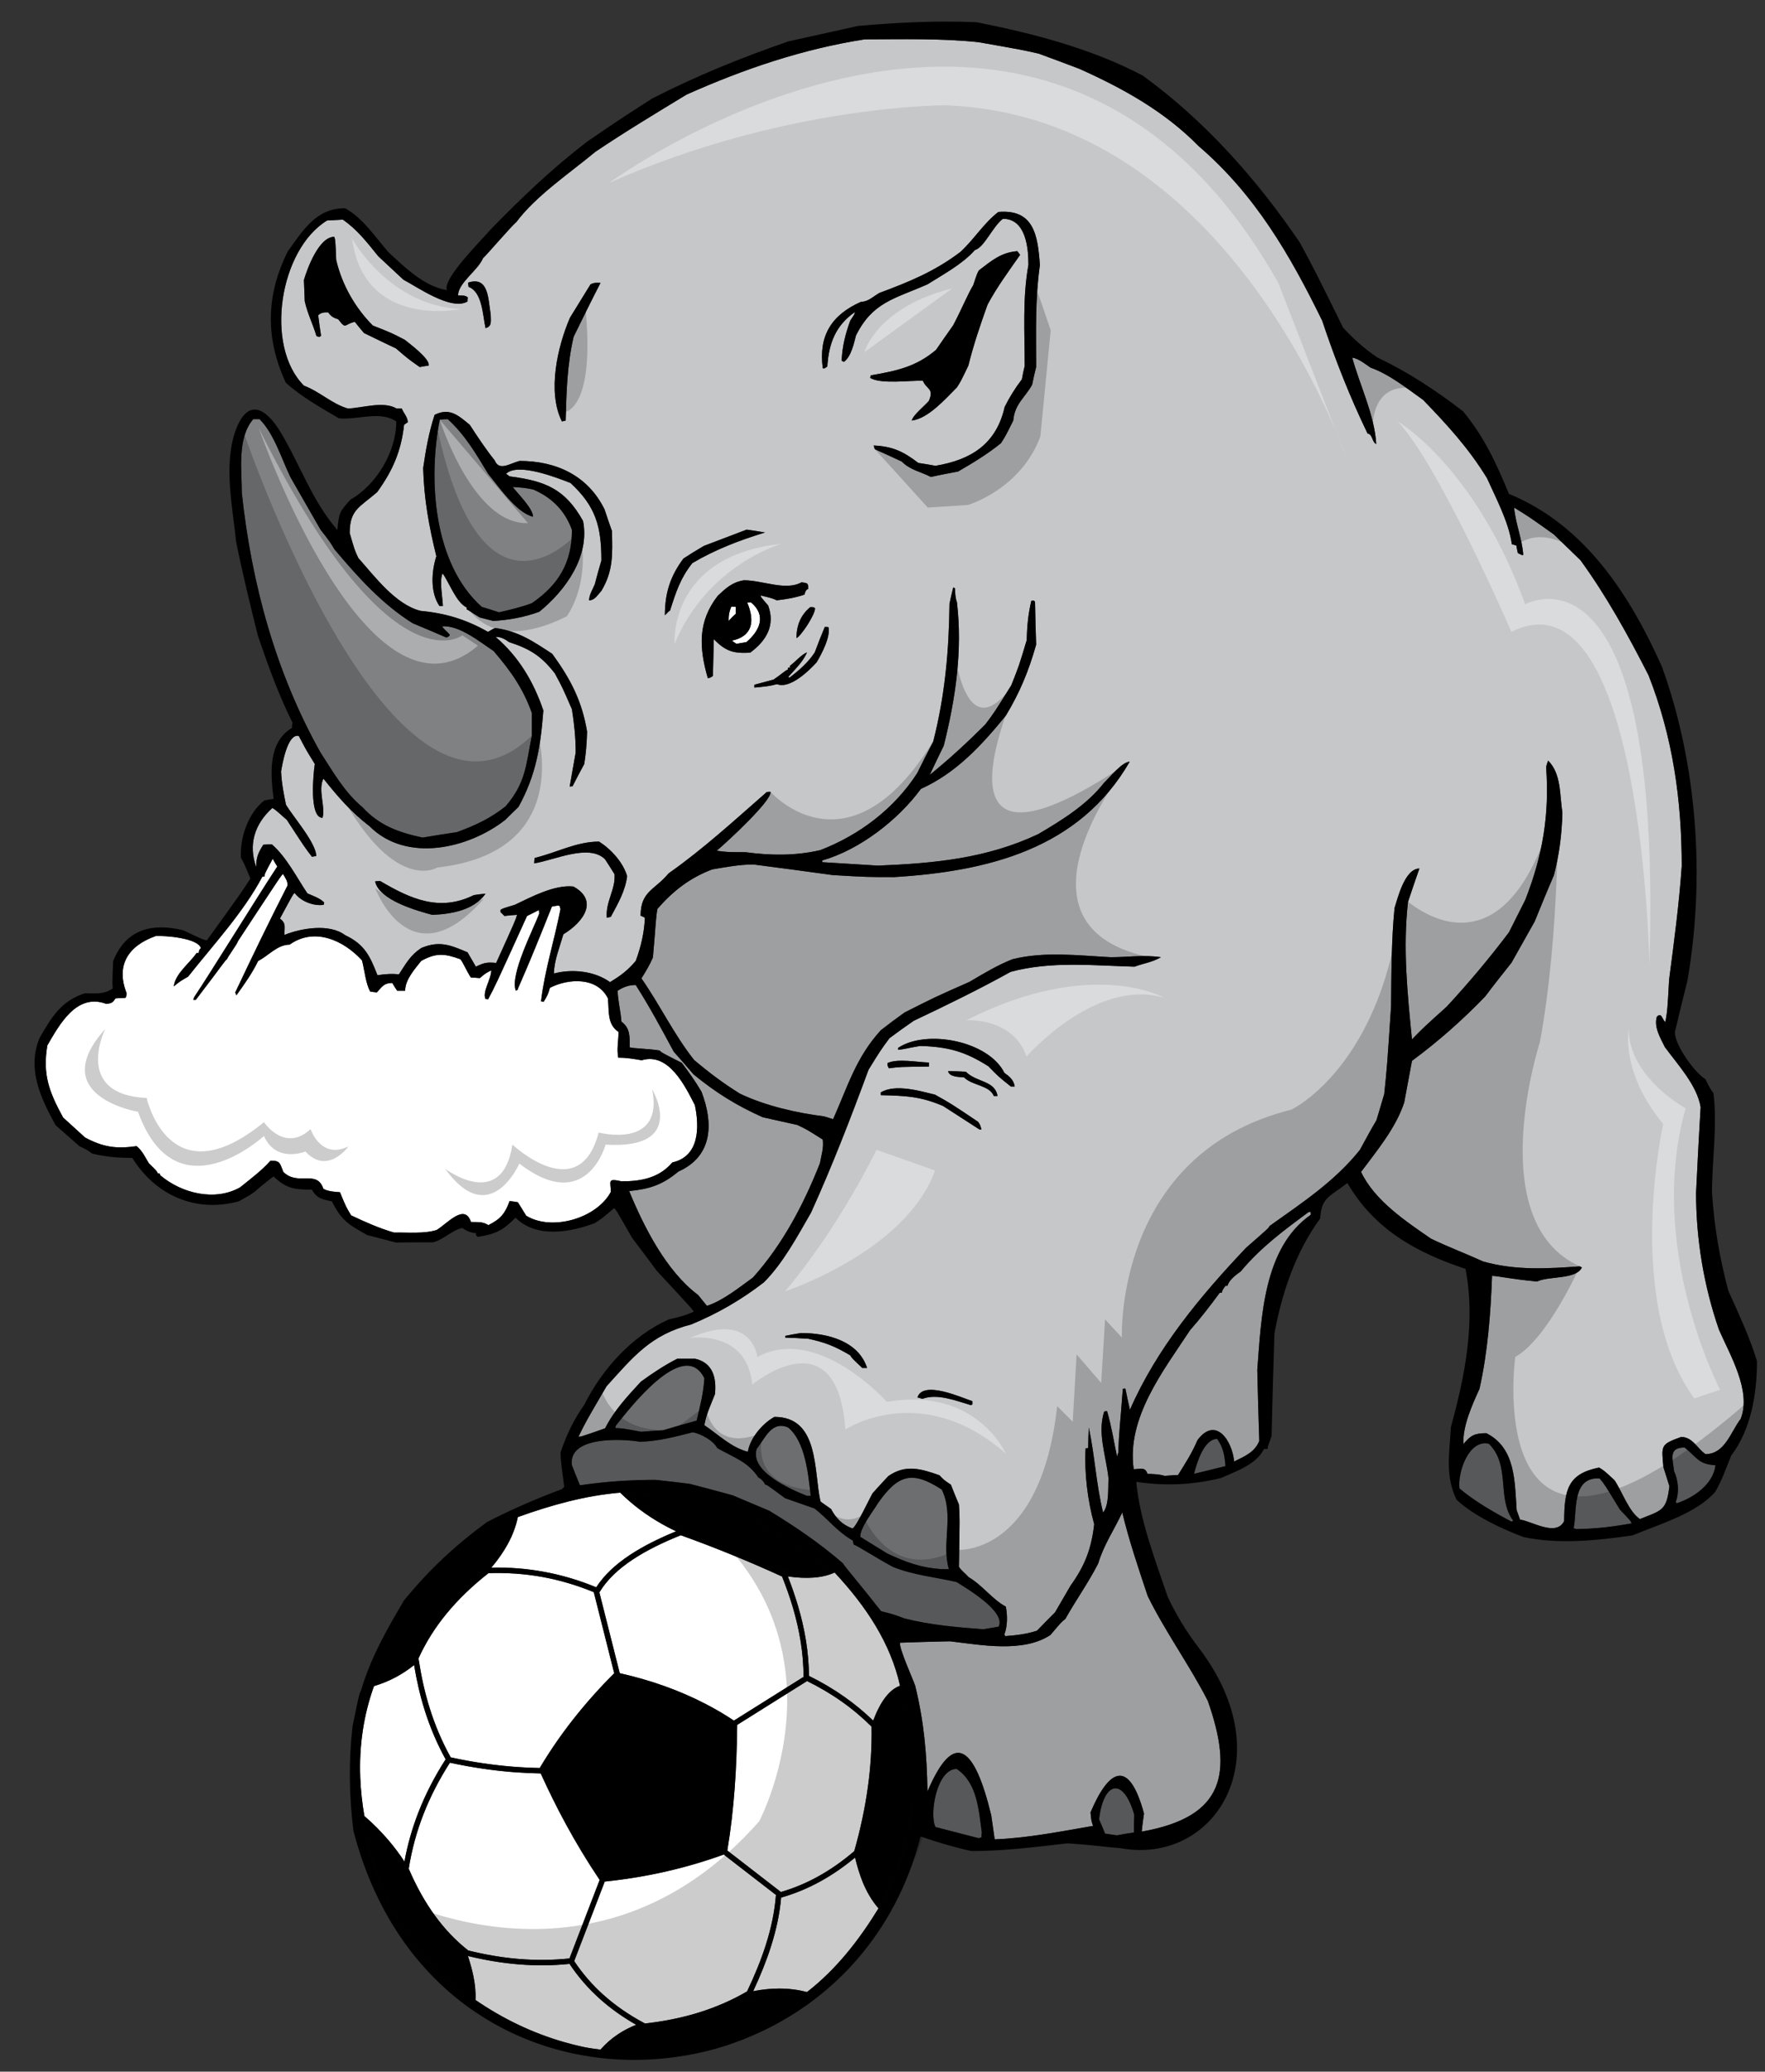 <?xml version="1.0" encoding="utf-8"?>
<!-- Generator: Adobe Illustrator 17.0.0, SVG Export Plug-In . SVG Version: 6.00 Build 0)  -->
<!DOCTYPE svg PUBLIC "-//W3C//DTD SVG 1.1//EN" "http://www.w3.org/Graphics/SVG/1.1/DTD/svg11.dtd">
<svg version="1.1" id="Layer_1" xmlns="http://www.w3.org/2000/svg" xmlns:xlink="http://www.w3.org/1999/xlink" x="0px" y="0px"
	 width="170.5px" height="200px" viewBox="0 0 170.5 200" style="enable-background:new 0 0 170.5 200;" xml:space="preserve">
<rect x="0" y="0" width="170.5" height="200" fill="#333333" stroke="none"/>
<path id="color4" style="fill:#6D6E70;" d="M94.843,176.907c-0.027,0.139-0.027,0.304-0.027,0.47
	c-0.11,0.026-0.193,0.054-0.277,0.082c-1.407-0.359-2.79-0.718-4.172-1.078c-0.606-1.215,0.112-5.608,2.046-5.608
	C94.4,172.099,94.538,174.696,94.843,176.907z M106.171,175.634c0.194,0.444,0.388,0.912,0.581,1.384
	c0.359,0.055,0.745,0.108,1.134,0.165c0.552-0.11,1.104-0.194,1.657-0.275c0-0.58,0-1.161,0.027-1.715
	C108.499,171.477,106.596,171.999,106.171,175.634z M56.022,143.39c2.431-0.359,4.835-0.524,7.292-0.524
	c1.107,0.11,2.211,0.248,3.317,0.386c1.382,0.359,2.763,0.719,4.145,1.106c1.16,0.495,2.35,0.993,3.537,1.491
	c2.54,1.548,4.862,3.122,7.127,5.085c0.085,0.221,1.465,1.796,3.677,4.615c1.215,0.304,1.215,0.304,2.238,0.691
	c2.485,0.636,5.057,0.854,7.625,1.05c0.499-0.085,0.996-0.166,1.491-0.25c0.747-1.49-3.26-3.786-4.06-4.31
	c-2.046-0.47-4.173-0.663-6.162-1.465c-1.822-0.994-3.427-2.044-3.786-2.156c-0.026-0.138-0.056-0.275-0.082-0.386
	c-1.549-0.884-2.349-2.046-3.701-3.094c-0.969-0.333-1.907-0.664-2.847-0.995c-1.715-1.271-1.715-1.271-1.936-1.326
	c-0.083-0.25-0.415-0.582-0.635-0.665c-1.022-1.545-2.376-1.934-3.98-2.847c-0.359-0.716-1.602-1.407-2.375-1.52
	c-1.741,0.444-3.289,0.858-5.085,0.914c-1.574-0.276-6.962-0.607-6.575,2.265C55.496,142.09,55.745,142.726,56.022,143.39z
	 M90.974,143.804c-2.845-1.851-4.199-1.463-6.134,1.273c-0.496,0.827-1.739,2.375-1.739,3.287c0.855,0.524,1.712,1.05,2.597,1.604
	c1.823,0.857,3.26,1.38,5.25,1.519h0.719C90.92,149.055,92.19,146.264,90.974,143.804z M154.526,142.728
	c-2.735-0.165-2.154,3.203-2.516,4.807c0.084,0.027,0.168,0.056,0.276,0.083c1.852-0.027,3.511-0.221,5.333-0.554
	c-0.108-0.247-0.108-0.247-1.132-1.325C155.025,143.335,155.025,143.335,154.526,142.728z M140.986,143.694
	c1.466,1.243,3.343,2.32,5.029,3.205c0.057-0.028,0.111-0.055,0.166-0.083c-1.629-2.183-0.222-5.306-2.348-7.434
	C141.872,138.914,140.793,142.175,140.986,143.694z M161.71,142.009c0.415,0.912,0.525,2.046,0.166,2.984
	c0.028,0.028,0.056,0.083,0.083,0.137c1.63-0.523,3.537-1.822,3.759-3.675c-1.659-0.11-1.686-0.662-2.985-1.712
	C161.129,139.743,161.601,140.875,161.71,142.009z M77.961,144.412h0.358c-0.247-2.045-0.497-5.194-2.183-6.604
	c-1.574-0.663-2.183,0.967-3.039,2.072C72.406,142.063,76.413,143.804,77.961,144.412z M115.345,142.284
	c0.995-0.249,2.018-0.498,3.039-0.745c-0.082-1.023-0.219-1.796-0.801-2.625C116.311,138.914,115.623,141.179,115.345,142.284z
	 M64.034,138.084c1.078-0.331,2.156-0.635,3.26-0.938c0.333-1.382,0.664-2.682,0.747-4.09c-1.99-4.007-7.351,3.094-8.539,4.559
	c-0.028,0.083-0.055,0.166-0.055,0.249c0.719,0.027,0.719,0.027,2.487,0.358C62.625,138.169,63.314,138.112,64.034,138.084z"/>
<path id="color3" style="fill:#C6C7C9;" d="M108.411,146.015c0.661,2.736,1.573,5.415,2.458,8.068
	c1.714,3.482,4.034,6.659,5.803,10.112c2.458,6.997,1.643,11.212-6.383,12.629c0.055-0.581,0.137-1.162,0.222-1.742
	c-1.462-5.386-3.399-4.29-5.168-0.108c0.083,0.826,0.083,0.826,0.25,1.297c-3.041,0.525-6.411,1.189-9.506,1.299
	c-0.11-0.773-0.223-1.547-0.333-2.321c-1.576-6.523-3.546-8.445-6.16-2.293c-0.057-3.592-0.332-6.742-1.188-10.223
	c-0.194-0.579-1.575-3.62-1.465-4.146c1.602-0.055,3.203-0.11,4.835-0.138c3.011,0.358,7.074,1.132,9.698-0.609
	c1.05-1.242,1.05-1.242,1.437-1.546c1.022-1.826,2.237-3.511,3.178-5.36C106.612,149.165,107.636,147.672,108.411,146.015z
	 M168.149,136.98c-0.97,1.269-1.521,3.398-3.398,3.398c-0.803-0.554-1.246-1.657-2.349-1.657c-1.99,0.718-1.908,0.801-1.716,2.9
	c0.194,0.606,0.388,1.216,0.581,1.852c-0.276,2.375-0.718,2.32-2.846,3.175c-1.077-0.718-1.713-2.65-2.459-3.756
	c-1.022-0.939-1.022-0.939-1.491-1.217c-3.04,0.608-3.346,2.155-3.372,5.169c-0.773,1.545-3.121,0-4.255-0.14
	c-0.111-0.303-0.221-0.607-0.332-0.911c-0.191-2.818-0.112-6.023-2.929-7.434c-1.104,0-1.519,0.194-2.209,1.05
	c-0.111-1.685,0.854-3.813,1.547-5.332c0.801-3.565,1.077-7.267,1.215-10.914c0.968,0.082,1.604,0.276,4.337,0.554
	c1.133-0.554,3.76-0.167,4.341-1.354c-0.085-0.057-0.14-0.084-0.194-0.11c-3.179,0.219-6.19,0.415-9.341-0.471
	c-1.63-0.746-3.591-1.491-5.055-2.211c-2.404-1.658-5.443-3.675-6.743-6.438c1.547-2.072,3.372-4.255,4.172-6.715
	c0.249-1.354,0.498-2.68,0.747-4.007c2.515-1.851,4.92-3.979,7.072-6.216c0.829-1.104,1.688-2.183,2.543-3.26l2.239-3.979
	c0.606-1.492,1.216-2.983,1.851-4.449c0.526-1.989,0.774-4.006,0.828-6.051c-0.275-1.686-0.082-3.73-1.38-5.029
	c-0.083,0.195-0.138,0.388-0.194,0.608c0.332,4.642-0.332,8.539-2.019,12.849c-0.523,1.023-1.048,2.073-1.573,3.123
	c-1.88,2.487-3.896,4.891-6.024,7.184c-2.237,2.015-2.237,2.015-3.343,3.149c-0.442-4.42-0.885-8.814-0.387-13.262
	c0.359-1.077,0.718-2.156,1.105-3.233c-1.437,0-2.128,2.983-2.403,3.814c-0.304,3.094-0.304,6.327-0.332,9.448
	c-0.388,5.858-0.388,5.858-0.663,8.511c-0.249,0.827-0.497,1.658-0.746,2.514c-0.554,0.939-1.077,1.908-1.604,2.873
	c-2.429,3.04-5.554,5.086-8.728,7.351c-0.085,0.195-0.085,0.195-2.267,2.101c-4.423,4.668-8.622,9.699-11.22,15.641
	c-0.166-0.693-0.304-1.385-0.441-2.046c-0.082,0-0.166,0-0.248,0.027c-0.249,3.453-0.359,3.896-0.441,6.189
	c-0.057,0.11-0.085,0.222-0.112,0.359c-0.303-1.409-0.554-3.012-0.967-4.394c-0.109,0-0.193,0-0.274,0.028
	c-0.692,2.099,0.192,4.31,0.413,6.466c-0.056,0.91,0.082,2.568-0.524,3.287c-0.665-2.68-0.802-5.525-1.382-8.206
	c-0.029,0.663-0.055,1.326-0.055,1.989c-0.085,0-0.166,0-0.251,0.026c-0.136,2.377,0.194,5.029,0.83,7.324
	c-0.276,2.375-0.885,3.979-2.292,5.939c-0.499,0.857-0.995,1.715-1.493,2.571c-0.582,0.58-1.159,1.159-1.741,1.768
	c-1.024,0.333-1.989,0.441-3.066,0.525c-0.028-0.056-0.057-0.112-0.084-0.166c0.305-0.802,0.305-1.823,0.139-2.68
	c-1.326-0.719-2.266-2.072-3.592-2.847c-0.36-0.414-0.608-0.525-0.94-0.995c0.083-4.836,0.083-4.836,0-6.023
	c-0.275-0.635-0.523-1.271-0.773-1.906c-0.692-0.47-0.692-0.47-1.104-0.911c-1.798-0.638-3.29-1.079-4.947,0.082
	c-0.525,0.552-1.022,1.104-1.52,1.657c-0.275,0.471-1.548,3.204-1.935,3.398c-0.993-0.359-1.601-0.993-2.072-1.879
	c-0.359-0.249-0.69-0.496-1.022-0.718c-0.663-2.982-0.11-8.179-4.448-8.179c-1.161,0.637-2.349,2.043-2.569,3.369
	c-1.603-0.412-2.847-1.657-4.2-2.567c0.166-1.023,0.635-2.019,1.021-2.985c0.167-1.574-0.193-3.038-1.905-3.428h-1.741
	c-1.243,0.638-2.375,1.384-3.507,2.212c-1.273,1.382-2.599,2.79-3.456,4.505c-2.376,0.829-2.376,0.829-2.569,0.801
	c0.719-1.465,0.719-1.465,2.707-4.862c2.625-2.9,4.283-4.973,8.18-5.968c2.542-1.051,4.835-2.377,7.018-4.063
	c1.878-1.88,3.233-4.448,4.561-6.741c2.043-4.504,3.839-9.146,5.552-13.789c1.161-1.879,1.161-1.879,2.019-3.039
	c0.772-0.581,1.546-1.132,2.349-1.685c3.149-1.492,6.326-3.04,9.364-4.725c3.927-1.05,7.905-0.607,11.966-0.498
	c0.885-0.332,1.687-0.414,2.543-0.912c-1.549-0.248-3.289,0-4.836,0c-3.149-0.166-6.411-0.58-9.506,0.194
	c-1.464,0.581-2.79,1.382-4.146,2.183c-3.314,1.463-3.314,1.463-6.27,2.956c-0.775,0.552-1.55,1.132-2.295,1.712
	c-2.403,2.625-3.204,5.445-4.612,8.593c-0.305-0.11-0.608-0.192-0.886-0.275c-2.651-0.333-5.664-1.022-8.096-2.182
	c-1.576-0.968-3.041-2.074-4.448-3.262c-1.964-2.487-3.29-5.304-5.086-7.875c0.415-0.662,0.801-1.298,1.107-2.017
	c0.274-3.012,0.274-3.87,0.44-4.698c1.493-1.713,3.151-3.012,5.307-3.812c1.354-0.222,2.597-0.471,3.979-0.471
	c2.54,0.332,5.083,0.664,7.652,1.023c3.314,0.194,3.314,0.194,5.94,0.194c9.035-0.553,17.877-2.709,22.74-11.137
	c-0.718,0-1.962,1.548-2.485,2.045c-1.632,2.1-4.091,3.621-6.356,4.948c-4.974,2.347-10.029,2.818-15.474,3.038
	c-1.796-0.111-3.59-0.22-5.387-0.333v-0.165c3.591-1.021,7.321-3.896,9.531-6.907c3.427-1.547,5.858-4.2,8.207-7.074
	c1.354-2.238,2.209-4.31,2.928-6.853c-0.054-1.382-0.081-2.763-0.109-4.146c-0.139-0.137-0.139-0.137-0.358-0.081
	c-0.303,1.298-0.414,2.43-0.442,3.785c-0.746,2.486-0.746,2.486-1.493,4.365c-1.657,2.653-1.657,2.653-2.515,3.785
	c-1.713,1.714-3.48,3.343-5.36,4.864c0.443-0.94,0.885-1.88,1.353-2.818c1.134-4.532,1.826-9.147,1.273-13.842
	c-0.166-0.472-0.166-0.858-0.192-1.356c-0.057-0.028-0.112-0.056-0.166-0.082c-0.139,0.525-0.249,1.05-0.361,1.575
	c-0.054,4.614-0.441,8.87-1.575,13.317c-0.523,0.995-1.049,2.018-1.546,3.041c-2.238,3.453-5.582,5.968-9.366,7.432
	c-2.432,0.553-4.753,0.526-7.24,0.194c-1.713,0-1.713,0-2.763-0.137c1.05-0.885,5.387-4.892,5.195-5.692
	c-0.138,0-0.249,0-0.359,0.027c-3.096,2.707-6.135,5.498-9.477,7.846c-1.354,1.631-2.708,1.714-2.708,4.089
	c0.137,0.057,0.275,0.111,0.413,0.194c-0.055,1.437-0.385,2.818-0.883,4.173c-0.801,0.939-1.437,1.409-2.487,2.045
	c-1.494-1.079-3.675-1.299-5.415-0.83c0-1.189,0.58-2.625,0.911-3.787c1.961-1.188,3.425-3.26,0.966-4.613
	c-1.823-0.192-4.034,0.995-5.663,1.768c-1.188,0.358-1.188,0.358-1.381,0.497v0.194l0.386,0.387
	c0.388-0.056,0.803-0.084,1.216-0.111c-0.139,0.499-0.139,0.499-2.017,4.642c-0.912-0.082-1.133-0.026-1.962,0.36
	c-0.276-0.47-0.552-0.94-0.801-1.382c-1.629-0.69-2.706-1.16-4.476-0.415c-1.077,0.719-1.462,1.493-2.155,2.543
	c-0.719-0.083-1.327-0.028-2.072,0.082c-0.719-1.85-1.244-2.983-3.122-3.867c-1.492-1.134-4.201-0.691-5.858-0.027
	c-0.027-0.747,0.194-1.106-0.441-1.576c1.297-2.403,1.297-2.403,1.436-2.46c0.582,0.803,1.823,1.272,2.791,1.134
	c0-0.084,0.027-0.166,0.054-0.221c-0.441-0.442-1.077-0.637-1.629-0.884c-1.023-1.521-2.017-3.508-3.426-4.726
	c-0.277,0-0.553,0-0.83,0.028c-0.496,0.774-0.689,1.217-0.689,2.155c-0.774-2.155-0.166-4.145,1.547-5.691
	c0.192,0,1.16,0.939,1.408,1.132c1.768,2.709,1.768,2.709,2.432,3.566c0.138-0.03,0.275-0.057,0.415-0.057
	c0-1.27-2.266-3.84-2.929-4.974c-0.221-1.104-0.415-2.044-0.47-3.205c0.11-0.636,0.607-3.702,1.713-3.427
	c0.691,1.325,0.691,1.325,1.547,2.709c-0.137,0.829-0.58,5.195,0.746,5.195c0.304-1.077-0.468-2.652,0.083-3.787
	c1.436,1.796,2.653,3.207,4.476,4.615c3.537,3.538,9.534,2.156,13.098-0.636c0.415-0.413,0.828-0.828,1.272-1.242
	c1.711-3.121,2.128-5.803,2.402-9.311c-0.94-2.763-2.375-5.196-4.615-7.102c0.47-0.028,0.94,0.221,1.298,0.498
	c2.045,0.661,3.122,1.353,4.42,3.011c0.748,1.381,0.748,1.381,1.659,3.482c0.22,1.409,0.359,2.707,0.359,4.172
	c-0.192,1.077-0.386,2.183-0.58,3.288c0.083-0.028,0.166-0.028,0.275-0.028c0.36-0.718,0.746-1.437,1.134-2.155
	c0.166-1.022,0.247-2.072,0.275-3.122c-0.498-2.984-1.602-5.085-3.369-7.515c-1.771-1.161-3.29-2.211-5.5-2.487
	c-0.305,0.083-0.47,0.276-0.718,0.36c-2.101-1.189-4.09-1.796-6.495-2.019c-2.43-0.607-4.447-3.342-6.022-5.11
	c-0.359-0.775-0.359-0.775-0.828-2.405c0-2.265,0.967-2.487,2.653-3.951c1.464-2.017,2.32-3.924,2.597-6.493
	c0.109-0.083,0.221-0.167,0.358-0.249c0-0.499-0.386-0.856-0.581-1.326H38.31c-1.245-0.746-3.289-0.057-4.697,0
	c-1.549-0.442-2.71-1.629-4.255-2.21c-3.84-3.84-2.35-13.152,2.238-15.944c0.497-0.028,0.995-0.055,1.519-0.082
	c1.41,0.967,2.349,2.21,3.427,3.536c0.801,0.746,1.602,1.492,2.43,2.265c1.244,0.637,4.615,3.041,6.19,2.1
	c0-0.137,0-0.274,0.027-0.386c-0.248-0.249-0.608-0.165-0.939-0.194c0-1.215,1.907-2.403,2.404-3.592
	c0.443-0.414,2.682-3.038,3.233-3.508c1.907-2.542,5.167-4.726,7.626-6.771c2.874-1.935,5.857-3.73,8.815-5.526
	c5.525-2.461,11.191-4.394,17.214-5.333c3.645,0,7.349-0.11,10.995,0.277c4.229,0.746,4.229,0.746,5.804,1.104
	c1.298,0.469,2.598,0.967,3.923,1.464c4.254,1.907,8.233,4.118,11.524,7.461c5.44,4.668,8.812,10.472,11.935,16.854
	c1.244,3.729,2.682,7.378,4.393,10.914c0.472,0,0.415,0.83,0.831,0.995c-0.166-2.79-1.577-5.636-2.322-8.345
	c0.637,0.11,1.244,0.609,1.769,0.968c1.851,0.661,3.482,1.989,5.084,3.121c2.294,2.377,4.365,4.615,6.162,7.543
	c0.828,1.852,2.128,4.282,2.403,6.384c0.139,0.027,0.278,0.082,0.443,0.137c0.026,0.221,0.082,0.47,0.138,0.719
	c0.441,0.221,0.441,0.221,0.523,0.166c-0.109-1.548-0.747-3.012-0.883-4.559c1.52,0.94,1.52,0.94,3.841,2.596
	c0.855,0.832,1.713,1.659,2.569,2.487c2.514,3.454,4.616,7.268,6.576,11.109c2.35,5.968,3.205,12.046,3.205,18.43
	c-0.249,3.646-0.746,7.321-1.217,10.942c-0.165,2.956-0.165,2.956-0.358,4.089c-0.303-0.139-0.331-0.995-0.828-0.498
	c-0.304,1.022,0.359,2.072,0.773,2.929c1.216,1.658,3.123,3.702,3.456,5.803c-0.168,2.735-0.305,5.499-0.441,8.263
	c0,4.474,0.745,8.979,2.208,13.205C167.071,130.734,169.226,134.27,168.149,136.98z M46.903,86.277
	c-0.388,0.026-0.773,0.082-1.134,0.137c-3.287,1.631-6.078,0.387-9.034-1.354c-0.165,0-0.331,0-0.498,0.028
	c0.359,1.796,3.979,2.82,5.526,3.233C43.615,88.239,45.769,87.879,46.903,86.277z M54.281,40.685
	c0.11-0.028,0.221-0.054,0.359-0.083c0.083-2.79,0.136-5.362,0.774-8.095c0.855-1.741,1.71-3.482,2.594-5.196
	c-0.385-0.027-0.634-0.027-0.965,0.139c-0.665,1.077-1.326,2.155-1.99,3.231C53.866,33.446,52.843,37.813,54.281,40.685z
	 M45.218,27.284c0,0.138,0.028,0.276,0.055,0.414c1.326,0.496,1.354,2.735,1.63,3.979c0.661-0.166,0.497-0.72,0.497-1.327
	C47.151,28.913,47.235,26.622,45.218,27.284z M41.404,35.297c0.194-0.638-1.962-2.209-2.294-2.487
	c-1.271-0.664-1.271-0.664-3.094-1.382c-1.714-1.711-2.984-3.951-3.539-6.328c-0.081-1.934-0.081-1.934-0.191-2.238
	c-1.493,0-2.625,3.122-2.929,4.173c0.027,0.664,0.054,1.355,0.081,2.046c0.25,1.159,0.802,2.239,1.134,3.371
	c0.083,0.028,0.194,0.056,0.304,0.082c0.027-0.054,0.083-0.082,0.139-0.109c-0.112-0.663-0.194-1.328-0.277-1.99
	c0.249-0.248,0.58-0.303,0.968-0.274c0.276,0.385,0.497,0.522,0.965,0.661c0.802,1.05,0.552,0.47,1.604,0.249
	c0.276,0.358,0.581,0.718,0.883,1.077c1.023,0.499,2.045,0.995,3.096,1.492c1.188,1.021,1.188,1.021,2.294,1.796
	C40.825,35.38,41.101,35.326,41.404,35.297z M48.892,45.741c1.132-1.132,5.002,0.415,6.218,0.885
	c2.458,2.266,2.984,4.227,2.984,7.486c-0.222,0.746-0.443,1.522-0.637,2.294c-0.194,0.47-0.552,1.024-0.552,1.547
	c0.552,0,0.828-0.524,1.188-0.912c1.161-1.934,1.075-3.565,1.022-5.775c-0.249-0.718-0.498-1.409-0.719-2.1
	c-1.629-3.289-4.697-4.67-8.207-4.67c-0.965,0.25-1.961,1.022-2.402-0.054c-0.885-1.107-1.631-2.239-2.405-3.427
	c-1.133-0.94-1.962-1.686-3.399-0.967c-0.552,1.685-0.856,3.397-1.105,5.139c0.083,3.011,0.554,5.583,1.273,8.51
	c-0.47,1.465-0.609,3.482,0.304,4.808h0.329c-0.027-0.801-0.359-2.487-0.027-3.149c0.663,0.912,1.298,2.792,2.32,3.287v0.194
	c0.167,0.027,0.386,0.249,1.271,0.774c0.415,0.109,0.858,0.219,1.3,0.331c1.519-0.083,3.012-0.359,4.447-0.885
	c2.544-2.072,4.893-5.332,4.229-8.759c-1.741-3.123-3.675-3.869-7.1-4.311C49.114,45.907,49.002,45.825,48.892,45.741z
	 M60.581,84.59c-0.388-1.354-1.577-2.624-2.709-3.342c-2.21,0-4.117,1.078-6.217,1.574c-0.027,0.166-0.054,0.332-0.054,0.527
	c1.96-0.305,5.304-1.935,6.851-0.388c0.304,0.469,0.608,0.94,0.912,1.437c0.11,1.492-0.883,2.652-0.746,4.2
	c0.11-0.03,0.249-0.055,0.386-0.083C59.697,87.216,60.388,86.055,60.581,84.59z M78.266,58.618c-0.94,0.773-1.326,1.796-1.326,2.984
	c0.414-0.166,1.795-2.238,1.795-2.873C78.624,58.618,78.624,58.618,78.266,58.618z M66.88,54.363
	c2.239-1.327,4.587-2.211,7.018-2.957c-0.607-0.111-1.188-0.193-1.77-0.276c-1.38,0.525-2.761,1.049-4.143,1.576
	c-0.664,0.386-1.327,0.798-1.962,1.214c-1.271,1.686-1.796,3.345-1.796,5.471c0.221-0.166,0.304-0.358,0.497-0.441
	C65.306,57.126,65.721,55.827,66.88,54.363z M72.462,63.012c1.547-1.134,2.459-2.627,1.74-4.56
	c-0.719-0.829-0.719-0.829-0.719-0.968c1.133,0.277,1.133,0.277,1.549,0.47c0.938-0.109,1.795-0.248,2.679-0.551
	c0.083-0.277,0.111-0.443,0.361-0.554c0-0.553-0.028-0.553-0.638-0.635c-1.546,0.856-3.757-0.195-5.581-0.195
	c-1.131,0.195-1.711,0.746-2.514,1.494c-1.934,2.485-1.824,4.973-0.966,7.958c0.274-0.055,0.274-0.055,0.495-0.221
	c0.027-1.188,0.057-2.377,0.083-3.538C70.142,62.901,70.861,63.094,72.462,63.012z M80.033,60.552
	c-0.139-0.027-0.249-0.027-0.359-0.027c-0.332,0.8-0.664,1.631-0.967,2.459c-0.635,0.967-1.521,1.74-2.433,2.432
	c-0.054-0.027-0.109-0.056-0.138-0.056c0.664-0.746,1.409-1.437,1.824-2.376c-0.498,0.167-1.16,0.94-1.658,1.298v0.166h-0.194v0.194
	c-0.248,0.081-0.607,0.442-1.38,0.966c-0.636,0.167-1.245,0.333-1.853,0.498v0.276c1.383-0.137,1.383-0.137,2.185-0.333
	c1.243,0.5,3.095-1.298,3.84-2.126C79.397,63.065,80.227,61.519,80.033,60.552z M89.732,38.696c-0.388,0.47-1.521,1.354-1.659,1.906
	c1.603-0.194,3.26-2.1,4.366-3.205c0.359-0.553,0.359-0.553,1.105-2.1c0.497-2.017,1.16-3.951,1.852-5.884
	c0.883-1.659,2.099-3.316,3.149-4.81c-0.11-0.137-0.194-0.249-0.276-0.358c-1.575,0.137-2.432,0.884-3.703,1.852
	c-0.166,0.276-0.166,0.276-0.552,1.436c-0.442,0.691-1.189,2.461-1.936,3.867c-0.552,0.774-1.105,1.576-1.657,2.377
	c-1.935,1.629-3.757,2.017-6.301,2.46c-0.028,0.082-0.055,0.164-0.055,0.249c1.051,0.634,3.868,0.219,5.086,0.275
	C89.511,37.617,90.257,37.481,89.732,38.696z M100.453,25.6c-0.194-2.985-0.637-5.417-4.008-5.14
	c-1.409,1.076-2.35,2.652-3.675,3.867c-2.487,1.88-4.918,2.875-7.819,3.952c-0.581,0.33-1.077,0.856-1.77,0.856
	c-2.872,1.271-4.116,3.288-3.701,6.41c0.165,0.084,0.304-0.082,0.441-0.165c0.139-2.238,0.803-3.952,2.652-5.249
	c0,0.166,0,0.166-0.441,0.828c-0.47,1.3-0.772,2.487-0.828,3.868c0.056,0.028,0.136,0.056,0.221,0.112
	c0.69-0.525,0.939-1.685,1.16-2.542c1.603-3.232,3.702-3.536,6.908-4.945c1.492-0.94,3.398-1.962,4.586-3.315
	c0.886-0.222,1.768-2.349,2.707-3.014c2.212,0,2.46,2.792,2.46,4.451c-0.58,3.205-0.359,6.495-0.359,9.754
	c-0.108,0.415-0.193,0.856-0.275,1.298c-0.637,0.828-1.188,1.712-1.659,2.653c-0.801,3.564-3.205,5.11-6.687,5.69
	c-0.553-0.109-1.104-0.192-1.657-0.276c-1.437-1.104-2.487-1.601-4.311-1.685c0.029,0.112,0.056,0.221,0.109,0.358
	c0.858,0.388,1.714,0.774,2.599,1.189c0.856,0.856,1.824,0.966,2.818,1.492c0.856-0.194,1.741-0.36,2.626-0.525
	c1.436-0.829,2.846-1.686,4.143-2.734c0.443-0.691,0.443-0.691,1.188-2.183c0.139-1.602,1.106-2.183,1.823-3.455
	c0.111-0.58,0.249-1.161,0.387-1.713C100.092,31.981,99.982,28.997,100.453,25.6z M83.762,132.061
	c-0.856-2.624-3.867-3.37-6.381-3.37c-0.527,0.082-1.021,0.167-1.521,0.275v0.166c0.718,0.028,1.465,0.057,2.212,0.11
	c1.657,0.359,2.568,0.72,4.061,1.602c0.165,0.278,0.165,0.278,1.161,1.217H83.762z M85.726,102.635c0,0.22,0,0.22,0.137,0.497
	c1.079-0.139,1.079-0.139,3.87-0.166v-0.388C88.626,102.551,86.691,102.163,85.726,102.635z M93.931,135.267
	c-0.911-0.277-4.752-2.072-5.305-0.359c0.14,0.027,0.305,0.082,0.47,0.139c1.463-0.553,3.261,0.192,4.696,0.607
	c0.027-0.03,0.084-0.057,0.139-0.057V135.267z M94.815,109.044c-0.139-0.47-0.139-0.47-0.331-0.746
	c-2.68-1.796-2.68-1.796-4.173-2.625c-1.493-0.358-3.811-1.049-5.223-0.218v0.272c2.376,0.057,3.842,0.11,6.024,1.052
	c1.16,0.746,2.321,1.492,3.509,2.265H94.815z M96.362,105.812c-0.249-1.519-2.017-1.3-3.066-2.349
	c-0.581-0.028-1.161-0.056-1.713-0.056c0.137,0.581,1.049,0.554,1.548,0.607c0.8,0.802,2.459,0.746,2.873,1.797H96.362z
	 M98.02,104.9c-0.082-0.635-0.525-0.996-0.995-1.327c-1.519-3.069-7.515-4.255-10.278-2.403v0.166c0.498,0,1.051-0.194,2.155-0.36
	c2.681,0.083,4.31,0.525,6.577,1.963c0.966,0.993,0.966,0.993,2.181,1.961H98.02z M119.85,122.749
	c-0.471,0.332-1.135,0.829-1.271,1.382h-0.194c-0.303,0.413-0.303,0.413-0.358,0.664h-0.193c-0.912,1.243-1.851,2.459-2.873,3.619
	c-2.542,3.869-6.162,8.456-5.443,13.429c0.663-0.026,1.104-0.248,1.327,0.441c0.579,0.027,1.104,0.027,1.655,0.193
	c0.417-0.026,0.858-0.054,1.3-0.083c0.692-1.105,1.354-2.127,1.879-3.369c1.795-2.377,3.372,0.137,3.537,2.072
	c0.994-0.498,1.99-0.886,2.431-1.991c-0.081-2.293-0.138-4.586-0.193-6.85c0.387-5.002,0.581-11.8,5.167-14.978v-0.276h-0.192
	C124.021,118.771,121.756,120.456,119.85,122.749z M68.289,126.066c1.549-0.499,3.151-1.797,4.449-2.737
	c2.875-3.204,4.891-7.045,6.466-11.025c0.138-0.8,0.387-1.465,0.276-2.291c-1.576-0.995-1.576-0.995-2.459-1.41
	c-1.133-0.251-2.239-0.497-3.344-0.746c-2.542-1.134-4.531-2.376-6.688-4.145c-0.634-0.746-1.268-1.465-1.906-2.184
	c-1.159-2.155-2.347-4.366-3.673-6.437c-0.663,0-1.189,0.193-1.741,0.552c0,0.883,0.304,2.044,0.36,2.983
	c0.856,0.636,0.801,1.437,0.801,2.486c0.386,0.111,1.907,0.138,2.9,0.304c0.166,0.195,0.166,0.195,2.129,1.189
	c0.689,0.911,1.325,1.795,1.906,2.792c1.132,2.953,1.162,6.188-2.238,7.708c-1.519,1.271-2.763,1.685-4.752,1.879
	c1.437,3.48,3.593,7.737,6.659,10.029C67.709,125.347,67.986,125.705,68.289,126.066z"/>
<path id="color2" style="fill:#FFFFFF;" d="M60.055,114.045c-1.437-0.305-1.05-0.026-1.05,1.022
	c-1.381,2.57-5.718,3.813-8.177,2.295c-0.277-0.443-0.552-0.886-0.803-1.299c-0.276-0.057-0.552-0.086-0.799-0.111
	c-0.442,1.216-0.885,1.74-2.046,2.321c-0.581-0.36-1.022-0.276-1.686-0.303c-0.609-1.853-2.293,0.165-3.315,0.772
	c-1.217,0.387-2.818,0.22-4.117,0.249c-1.437-0.415-2.791-1.021-4.144-1.66c-0.498-0.827-0.498-0.827-1.079-2.236
	c-0.497-0.028-1.188-0.082-1.603-0.331c-0.637-1.906-2.458-0.221-3.87-1.631c-0.329-0.83-0.303-1.105-1.241-1.077
	c-0.858,0.967-1.907,1.74-2.93,2.568c-2.431,1.382-5.664,0.581-7.708-1.16c-0.028-0.082-0.057-0.138-0.083-0.192h-0.165
	c-0.112-0.249-0.112-0.249-0.858-0.969c-0.358-0.58-0.634-1.214-1.188-1.656c-1.96,0.276-3.206,0.11-4.974-0.83
	c-0.718-0.663-1.437-1.298-2.126-1.934c-1.355-2.485-1.99-4.146-1.52-6.963c1.161-1.989,2.818-5.085,5.691-4.006
	c0.497-0.055,0.636-0.11,0.882-0.526c0.306-0.027,0.638-0.054,0.969-0.054c0.11-0.194,0.11-0.194,0.11-0.469
	c-1.05-2.653,0.139-4.559,2.82-5.5c0.91-0.057,4.06,0.194,4.364,1.16c-0.166,0.168-0.166,0.168-0.222,0.47h-0.192
	c-0.718,1.05-2.044,1.963-2.21,3.231c0.608-0.496,0.608-0.496,1.382-0.938c2.403-3.039,5.359-6.215,7.185-9.671h0.192
	c0.027-0.275,0.027-0.275,0.8-1.712c0.138,0.249,0.277,0.496,0.441,0.746c-2.209,3.37-6.602,10.5-7.985,12.544
	c-0.054,0.111-0.109,0.222-0.137,0.331h0.249c2.707-3.536,2.845-3.84,3.011-3.923c0.137-0.332,0.995-1.463,1.079-1.769
	c4.144-6.299,4.144-6.299,4.337-6.464c0.221,0.385,0.443,0.662,0.443,1.104c-1.741,3.398-3.425,6.88-5.056,10.334
	c0.027,0.084,0.054,0.166,0.11,0.277c0.774-1.078,1.52-2.126,2.101-3.315c0.994-0.498,1.849-1.575,3.039-1.575
	c2.404-1.714,5.222-0.414,6.99,1.519c0.248,0.884,0.358,2.268,0.801,3.013c0.194,0.025,0.414,0.054,0.637,0.081
	c0.468-0.496,0.634-0.911,1.491-0.911c0.138,0.249,0.303,0.497,0.469,0.746h0.773c0-1.077,0.94-2.101,1.548-2.874
	c1.437-0.802,2.265-0.718,3.786-0.166c0.249,0.275,0.636,1.216,1.022,1.769c0.276,0,0.552,0.028,0.856,0.055
	c0.554-0.468,0.554-0.468,1.104-0.746c0,0.858-0.882,2.071-0.551,2.765c0.082,0,0.166,0,0.248,0.026
	c0.719-1.353,0.719-1.353,3.758-8.041c0.388-0.192,0.772-0.387,1.161-0.58c0,0.11,0,0.223,0.026,0.331
	c-0.552,1.494-2.872,5.941-2.265,7.461c0.055-0.028,0.11-0.055,0.166-0.083c0.193-0.58,0.636-1.3,3.317-8.04
	c0.607-0.112,0.607-0.112,0.746-0.056c0.028,0.082,0.056,0.194,0.082,0.303c-0.581,2.985-1.519,5.887-1.88,8.898
	c0.084,0,0.167,0.027,0.25,0.056c0.415-0.691,0.415-0.691,0.608-1.355c1.824-0.939,4.586-1.05,5.608,1.022
	c0.112,1.217-0.082,2.516,1.022,3.233c0,0.885-0.192,1.63-0.027,2.487c0.858,0,1.438,0.111,2.265,0.25
	c2.625-0.804,4.228,2.568,5.14,4.337c0.443,2.13,0.443,4.946-2.182,5.527C63.676,113.714,61.961,114.045,60.055,114.045z"/>
<path id="color1" style="fill:#808183;" d="M30.932,72.599c-4.31-7.709-6.632-16.248-7.572-25.006c0-2.21-0.468-5.306,1.105-7.127
	h0.609c1.408,1.407,2.127,3.84,2.984,5.608c0.967,1.684,1.934,3.372,2.902,5.055c0.885,1.135,0.885,1.135,1.354,1.908
	c2.238,2.653,4.586,5.275,7.543,7.128c1.079,0.442,2.156,0.913,3.26,1.382c0.277-0.11,0.277-0.11,0.333-0.276
	c-0.221-0.276-0.499-0.441-0.747-0.801c1.686-0.139,3.702,1.547,4.973,2.375c1.659,1.935,2.847,3.593,3.703,5.996v2.156
	c-0.581,2.928-0.581,4.559-2.542,6.852c-1.519,1.188-2.902,1.825-4.698,2.486c-1.104,0.167-2.209,0.333-3.314,0.526
	c-2.321-0.498-4.174-1.161-5.804-2.93C33.28,76.495,32.148,74.478,30.932,72.599z M43.256,40.465c-0.278,0-0.525,0.026-0.773,0.054
	c-1.133,5.72-0.637,13.899,4.062,18.072c0.552,0.166,1.105,0.331,1.659,0.523c1.076-0.249,2.154-0.497,3.177-0.884
	c2.57-1.769,3.869-3.895,3.869-7.072c-0.664-1.852-1.934-3.123-3.731-3.897c-0.828-0.166-0.828-0.166-1.987-0.249
	c0.495,0.664,1.96,2.072,1.96,2.875c-1.603-0.388-3.287-2.875-4.338-4.146C45.963,43.779,44.941,42.011,43.256,40.465z"/>
<path id="fill_1_" style="fill:#FFFFFF;" d="M59.868,161.529l-1.968-7.797l0.022-0.037c0.717-1.19,1.821-2.224,3.205-3.14
	c1.318-0.876,2.899-1.643,4.636-2.343c1.641,0.588,3.278,1.214,4.912,1.881c1.634,0.665,3.259,1.367,4.875,2.106
	c0.39,0.986,0.747,1.985,1.045,2.992c0.635,2.161,1.024,4.381,1.031,6.693l-6.73,4.222c-0.409-0.269-0.819-0.534-1.237-0.781
	c-0.486-0.285-0.986-0.564-1.495-0.827C65.637,163.186,62.867,162.203,59.868,161.529z M69.984,179.013
	c-1.866,0.676-3.773,1.238-5.721,1.679c-1.91,0.432-3.858,0.749-5.843,0.954l-2.953,7.679c0.798,1.197,1.739,2.287,2.831,3.265
	c1.141,1.021,2.441,1.919,3.902,2.701l0.11,0.059c1.83-0.205,3.555-0.553,5.165-1.051c1.683-0.521,3.245-1.203,4.688-2.044
	l0.003,0.005c0.719-1.512,1.346-3.024,1.826-4.539c0.501-1.585,0.84-3.167,0.961-4.745l0.003-0.04l-5.011-3.872L69.984,179.013z
	 M84.195,166.689c-0.901-0.893-1.875-1.714-2.932-2.455c-1.025-0.723-2.13-1.366-3.3-1.945l-6.751,4.233
	c-0.022,2.037-0.092,4.067-0.242,6.092c-0.149,2.015-0.377,4.031-0.714,6.048l0.007-0.01l5.173,4.002
	c1.212-0.354,2.395-0.841,3.542-1.471c1.22-0.668,2.401-1.494,3.543-2.472c0.595-2.092,1.032-4.144,1.311-6.152
	C84.109,170.561,84.229,168.604,84.195,166.689z M51.098,170.653c0.35,0.016,0.694,0.024,1.037,0.032
	c0.961-1.611,2.038-3.18,3.232-4.698c1.202-1.527,2.524-3.013,3.967-4.453l-1.975-7.829c-1.631-0.67-3.295-1.164-4.995-1.471
	c-1.688-0.301-3.412-0.419-5.171-0.365c-1.575,1.235-2.934,2.542-4.067,3.926c-1.118,1.362-2.013,2.799-2.698,4.303l0.017,0.113
	c0.242,1.59,0.583,3.179,1.087,4.766c0.493,1.562,1.144,3.122,2.006,4.68c2.09,0.455,4.184,0.766,6.277,0.92
	C50.252,170.608,50.679,170.635,51.098,170.653z M54.676,176.123c-0.912-1.671-1.711-3.307-2.441-4.914
	c-0.391-0.009-0.779-0.019-1.16-0.037c-0.441-0.019-0.875-0.047-1.296-0.075c-2.104-0.157-4.211-0.47-6.318-0.925
	c-1.033,1.61-1.885,3.264-2.545,4.949c-0.674,1.723-1.149,3.484-1.431,5.285c0.735,1.718,1.587,3.238,2.554,4.561
	c0.952,1.303,2.018,2.411,3.196,3.332c1.66,0.411,3.29,0.687,4.886,0.818c1.67,0.138,3.3,0.119,4.891-0.049l2.916-7.58
	C56.694,179.652,55.625,177.867,54.676,176.123z M49.05,149.064c-0.415,0.76-0.944,1.518-1.583,2.273
	c1.695-0.034,3.358,0.092,4.989,0.388c1.75,0.313,3.465,0.818,5.141,1.513c0.76-1.182,1.872-2.206,3.244-3.117
	c1.286-0.852,2.802-1.604,4.471-2.29c-0.139-0.064-0.275-0.132-0.411-0.198c-0.311-0.155-0.62-0.317-0.925-0.489
	c-1.516-0.853-2.872-1.865-4.063-3.042c-1.649,0.137-3.299,0.428-4.947,0.835c-1.647,0.408-3.293,0.928-4.943,1.522
	C49.847,147.329,49.523,148.197,49.05,149.064z M34.941,173.486c0.065,0.601,0.15,1.211,0.257,1.831
	c0.855,0.739,1.63,1.52,2.328,2.338c0.564,0.661,1.08,1.349,1.544,2.063c0.295-1.626,0.75-3.224,1.36-4.785
	c0.677-1.735,1.551-3.43,2.616-5.087c-0.863-1.572-1.516-3.144-2.013-4.713c-0.463-1.465-0.792-2.928-1.031-4.388
	c-0.538,0.432-1.103,0.808-1.698,1.133c-0.688,0.374-1.413,0.672-2.175,0.896c-1.004,2.786-1.447,5.736-1.327,8.846
	C34.826,172.235,34.872,172.855,34.941,173.486z M59.683,196.398v-0.001c0.54-0.36,1.13-0.668,1.773-0.924
	c-1.296-0.736-2.465-1.567-3.505-2.496c-1.133-1.016-2.111-2.143-2.936-3.385c-1.609,0.169-3.256,0.184-4.938,0.045
	c-1.589-0.132-3.215-0.399-4.875-0.805c0.208,0.648,0.396,1.298,0.529,1.952c0.158,0.764,0.24,1.528,0.198,2.294
	c2.682,1.838,5.526,3.191,8.53,4.058c0.583,0.168,1.182,0.32,1.8,0.457c0.227,0.05,0.452,0.084,0.678,0.127
	c0.356,0.056,0.713,0.104,1.072,0.145C58.499,197.307,59.057,196.815,59.683,196.398z M72.754,192.233
	c0.867-0.173,1.709-0.259,2.52-0.259c0.928,0,1.821,0.113,2.679,0.341c1.412-1.093,2.668-2.345,3.811-3.713
	c1.132-1.355,2.151-2.826,3.099-4.366c-0.663-0.773-1.137-1.609-1.501-2.48c-0.325-0.788-0.561-1.603-0.763-2.428
	c-1.092,0.907-2.213,1.678-3.369,2.312c-1.217,0.668-2.476,1.186-3.773,1.554c-0.133,1.563-0.474,3.122-0.968,4.683
	C74.029,189.325,73.435,190.78,72.754,192.233z M80.626,151.811c-0.583,0.271-1.266,0.433-2.051,0.49
	c-0.732,0.054-1.556,0.018-2.467-0.114c0.368,0.942,0.698,1.896,0.984,2.861c0.64,2.173,1.036,4.409,1.055,6.743
	c1.214,0.597,2.354,1.268,3.416,2.017c0.994,0.698,1.923,1.467,2.787,2.3c0.356-0.939,0.748-1.689,1.175-2.243
	c0.435-0.568,0.908-0.941,1.421-1.12c-0.46-2.059-1.274-3.968-2.35-5.766C83.509,155.158,82.153,153.45,80.626,151.811z"/>
<path id="fill" style="fill:#FFFFFF;" d="M72.102,61.99c-0.332,0.054-0.663,0.109-0.967,0.166c-0.166-0.112-0.303-0.222-0.441-0.304
	c2.073-0.441,2.21-1.962,1.492-3.674c0.109-0.027,0.221-0.027,0.358-0.027C74.064,59.418,73.401,60.883,72.102,61.99z
	 M71.081,59.252v-0.661c-0.166-0.028-0.304-0.028-0.442-0.028c-0.221,0.58-0.251,0.801-0.251,1.381
	C70.61,59.695,70.832,59.475,71.081,59.252z"/>
<path id="outline" d="M36.409,162.123c-0.131,0.045-0.261,0.095-0.395,0.135c0.892-2.575,2.152-5.05,3.789-7.595
	c2.153-2.624,2.485-2.874,2.927-3.396c2.274-1.866,4.428-3.363,6.693-4.539c-0.056,0.22-0.122,0.44-0.197,0.659
	c-2.416,1.264-4.618,2.882-6.53,4.792C39.919,154.958,37.753,158.347,36.409,162.123z M61.587,144.348v0.003h0.004h0.002v-0.003
	c7.049,0.002,13.458,2.74,18.234,7.202c0.265-0.078,0.514-0.169,0.738-0.286c-3.228-3.026-6.968-5.125-11.282-6.547
	c-3.148-0.731-5.889-1.044-9.049-1.032c0.235,0.234,0.479,0.458,0.728,0.68C61.17,144.359,61.378,144.348,61.587,144.348z
	 M87.225,161.737c0.104,0.375,0.201,0.752,0.281,1.137l0.054,0.249l-0.251,0.056c-0.056,0.014-0.109,0.038-0.164,0.057
	c0.76,2.479,1.172,5.109,1.173,7.835h-0.003v0.003v0.003h0.003c-0.001,4.578-1.155,8.888-3.186,12.656
	c0.082,0.101,0.158,0.204,0.247,0.303l0.129,0.143l-0.101,0.167c-0.99,1.621-2.057,3.167-3.245,4.592
	c-0.458,0.549-0.941,1.073-1.438,1.582c4.084-3.825,7.035-9.052,7.958-15.545c0.057-0.609,0.11-1.217,0.166-1.826
	c0-3.369-0.138-6.52-0.994-9.807C87.647,162.802,87.438,162.269,87.225,161.737z M72.671,196.526
	c-2.314,0.993-4.747,1.672-7.22,2.032C67.983,198.207,70.406,197.515,72.671,196.526z M45.407,192.334
	c-0.956-0.729-1.863-1.517-2.711-2.364c-3.692-3.693-6.304-8.463-7.337-13.792c-0.13-0.12-0.255-0.242-0.389-0.36
	c1.596,7.889,5.462,13.567,10.436,17.209C45.417,192.795,45.417,192.564,45.407,192.334z M61.594,197.799v-0.002h-0.003H61.59v0.002
	c-0.897,0-1.783-0.046-2.657-0.133c-0.089,0.084-0.169,0.176-0.253,0.264c6.71,0.598,13.65-1.18,19.196-5.095
	c-0.193-0.053-0.388-0.101-0.585-0.141C72.882,195.901,67.459,197.799,61.594,197.799z M85.939,164.178
	c-0.444,0.58-0.854,1.396-1.224,2.444c0.036,1.964-0.085,3.967-0.368,6.009c-0.282,2.036-0.727,4.114-1.327,6.231
	c0.216,0.921,0.463,1.828,0.821,2.692c0.317,0.764,0.734,1.493,1.289,2.178c2.031-3.769,3.185-8.078,3.186-12.656h-0.003v-0.003
	v-0.003h0.003c-0.001-2.726-0.413-5.355-1.173-7.835C86.721,163.376,86.316,163.686,85.939,164.178z M39.827,160.148l0.045,0.018
	c-0.575,0.483-1.176,0.908-1.816,1.255c-0.522,0.284-1.077,0.508-1.647,0.702c1.344-3.776,3.51-7.165,6.288-9.944
	c1.912-1.91,4.114-3.528,6.53-4.792c-0.166,0.476-0.373,0.953-0.632,1.431c-0.477,0.871-1.114,1.744-1.911,2.622l-0.42,0.464
	l0.064-0.003c-1.375,1.131-2.584,2.315-3.606,3.563C41.512,156.941,40.546,158.502,39.827,160.148z M67.628,194.794
	c1.556-0.481,3.007-1.105,4.362-1.856l0.361-0.084c1.014-0.238,1.989-0.357,2.922-0.357c0.696,0,1.368,0.066,2.018,0.198
	c-4.409,3.207-9.832,5.104-15.697,5.104v-0.002h-0.003H61.59v0.002c-0.897,0-1.783-0.046-2.657-0.133
	c0.322-0.303,0.663-0.587,1.039-0.836h0.001c0.631-0.421,1.341-0.766,2.121-1.038l0.011,0.106
	C64.065,195.694,65.908,195.324,67.628,194.794z M70.871,149.61c-1.604-0.652-3.205-1.265-4.801-1.84l0.002-0.164h-0.004
	c-0.316-0.14-0.628-0.286-0.936-0.439v-0.001c-0.31-0.153-0.609-0.313-0.902-0.476c-1.194-0.671-2.28-1.448-3.267-2.326
	c0.208-0.005,0.416-0.017,0.625-0.017v0.003h0.004h0.002v-0.003c7.049,0.002,13.458,2.74,18.234,7.202
	c-0.389,0.117-0.815,0.197-1.289,0.232c-0.812,0.059-1.743,0-2.796-0.18l-0.41-0.069C73.838,150.857,72.35,150.213,70.871,149.61z
	 M44.502,188.366l0.059,0.182c0.261,0.783,0.503,1.565,0.662,2.34c0.1,0.482,0.162,0.964,0.184,1.446
	c-0.956-0.729-1.863-1.517-2.711-2.364c-3.692-3.693-6.304-8.463-7.337-13.792c0.633,0.584,1.234,1.186,1.773,1.817
	c0.698,0.816,1.316,1.674,1.855,2.573c0.754,1.77,1.632,3.339,2.632,4.707C42.486,186.46,43.452,187.485,44.502,188.366z
	 M70.453,172.577c-0.148,1.989-0.373,3.979-0.702,5.966c-1.83,0.662-3.697,1.212-5.602,1.643c-1.906,0.433-3.852,0.75-5.833,0.951
	c-1.206-1.802-2.256-3.553-3.186-5.261c-0.932-1.708-1.748-3.38-2.49-5.03c0.926-1.545,1.971-3.058,3.135-4.536
	c1.161-1.477,2.438-2.913,3.832-4.316c3.016,0.669,5.789,1.657,8.319,2.968c0.497,0.26,0.986,0.53,1.466,0.814
	c0.445,0.263,0.879,0.534,1.302,0.816C70.672,168.581,70.602,170.575,70.453,172.577z M70.973,166.673l0.241-0.151
	c-0.022,2.037-0.092,4.067-0.242,6.092c-0.149,2.015-0.377,4.031-0.714,6.048l-0.273,0.352c-1.866,0.676-3.773,1.238-5.721,1.679
	c-1.91,0.432-3.858,0.749-5.843,0.954l0.008-0.021l-0.483-0.184l-0.018,0.048c-1.233-1.836-2.301-3.621-3.251-5.365
	c-0.912-1.671-1.711-3.307-2.441-4.914c0.047,0,0.092,0.003,0.139,0.004h0.093l0.006-0.521h-0.094
	c-0.081-0.001-0.164-0.006-0.245-0.007c0.961-1.611,2.038-3.18,3.232-4.698c1.202-1.527,2.524-3.013,3.967-4.453l0.061,0.241
	l0.502-0.136l-0.028-0.11c2.999,0.674,5.769,1.657,8.295,2.97c0.509,0.264,1.009,0.542,1.495,0.827
	c0.418,0.247,0.829,0.513,1.237,0.781l-0.201,0.126L70.973,166.673z M69.751,178.543c0.329-1.987,0.554-3.977,0.702-5.966
	c0.149-2.002,0.219-3.996,0.242-5.985c-0.423-0.282-0.857-0.554-1.302-0.816c-0.48-0.284-0.969-0.555-1.466-0.814
	c-2.53-1.311-5.303-2.299-8.319-2.968c-1.394,1.403-2.671,2.84-3.832,4.316c-1.164,1.479-2.208,2.991-3.135,4.536
	c0.742,1.65,1.558,3.322,2.49,5.03c0.929,1.708,1.979,3.459,3.186,5.261c1.981-0.201,3.927-0.519,5.833-0.951
	C66.054,179.755,67.921,179.205,69.751,178.543z M49.227,147.387c0.076-0.22,0.142-0.439,0.197-0.659
	c2.937-1.522,6.063-2.503,9.885-3.033c0.314-0.008,0.62-0.009,0.925-0.01c0.235,0.234,0.479,0.458,0.728,0.68
	c0.987,0.878,2.073,1.655,3.267,2.326c0.293,0.163,0.593,0.322,0.902,0.476v0.001c0.309,0.153,0.62,0.3,0.936,0.439h0.004
	l-0.002,0.164c-0.044-0.016-0.088-0.032-0.133-0.049l-0.176,0.491c0.001,0,0.002,0,0.003,0c-1.737,0.7-3.318,1.467-4.636,2.343
	c-1.383,0.916-2.487,1.949-3.205,3.14l-0.022,0.037l-0.071-0.281l-0.501,0.136l0.03,0.118c-1.631-0.67-3.295-1.164-4.995-1.471
	c-1.688-0.301-3.412-0.419-5.171-0.365c0.071-0.055,0.136-0.113,0.208-0.168l-0.317-0.413c-0.262,0.2-0.505,0.407-0.755,0.612
	l-0.064,0.003l0.42-0.464c0.797-0.878,1.434-1.751,1.911-2.622C48.854,148.34,49.061,147.862,49.227,147.387z M50.022,146.459
	c-0.175,0.87-0.499,1.738-0.972,2.605c-0.415,0.76-0.944,1.518-1.583,2.273c1.695-0.034,3.358,0.092,4.989,0.388
	c1.75,0.313,3.465,0.818,5.141,1.513c0.76-1.182,1.872-2.206,3.244-3.117c1.286-0.852,2.802-1.604,4.471-2.29
	c-0.139-0.064-0.275-0.132-0.411-0.198c-0.311-0.155-0.62-0.317-0.925-0.489c-1.516-0.853-2.872-1.865-4.063-3.042
	c-1.649,0.137-3.299,0.428-4.947,0.835C53.318,145.345,51.671,145.864,50.022,146.459z M35.359,176.178
	c-0.13-0.12-0.255-0.242-0.389-0.36c-0.234-1.157-0.424-2.355-0.557-3.608c0-3.655,0.536-6.875,1.601-9.951
	c0.134-0.04,0.264-0.09,0.395-0.135c0.57-0.194,1.125-0.418,1.647-0.702c0.639-0.347,1.241-0.771,1.816-1.255l0.432,0.188
	c0.038-0.086,0.083-0.169,0.123-0.256l0.017,0.113c0.242,1.59,0.583,3.179,1.087,4.766c0.493,1.562,1.144,3.122,2.006,4.68
	c-0.084-0.018-0.169-0.032-0.253-0.051l-0.112,0.507c0.096,0.021,0.191,0.038,0.288,0.06c-1.033,1.61-1.885,3.264-2.545,4.949
	c-0.674,1.723-1.149,3.484-1.431,5.285c-0.01-0.024-0.021-0.046-0.032-0.069l-0.478,0.204c0.004,0.01,0.008,0.018,0.012,0.027
	c-0.539-0.9-1.157-1.757-1.855-2.573C36.593,177.363,35.992,176.762,35.359,176.178z M34.802,171.621
	c0.024,0.614,0.07,1.233,0.139,1.865c0.065,0.601,0.15,1.211,0.257,1.831c0.855,0.739,1.63,1.52,2.328,2.338
	c0.564,0.661,1.08,1.349,1.544,2.063c0.295-1.626,0.75-3.224,1.36-4.785c0.677-1.735,1.551-3.43,2.616-5.087
	c-0.863-1.572-1.516-3.144-2.013-4.713c-0.463-1.465-0.792-2.928-1.031-4.388c-0.538,0.432-1.103,0.808-1.698,1.133
	c-0.688,0.374-1.413,0.672-2.175,0.896C35.125,165.561,34.682,168.512,34.802,171.621z M59.972,196.83L59.972,196.83
	c0.632-0.421,1.342-0.766,2.122-1.038l-0.042-0.411c0.087-0.009,0.171-0.023,0.258-0.032l-0.11-0.059
	c-1.46-0.782-2.761-1.681-3.902-2.701c-1.092-0.978-2.032-2.067-2.831-3.265l-0.08,0.206l-0.483-0.185l0.107-0.277
	c-1.591,0.168-3.22,0.186-4.891,0.049c-1.596-0.132-3.226-0.407-4.886-0.818c0.033,0.026,0.064,0.057,0.098,0.082l-0.318,0.412
	c-0.175-0.135-0.342-0.284-0.512-0.427l0.059,0.182c0.261,0.783,0.503,1.565,0.662,2.34c0.1,0.482,0.162,0.964,0.184,1.446
	c0.01,0.23,0.011,0.461-0.001,0.692c3.444,2.521,7.416,4.068,11.533,4.693c-0.227-0.043-0.452-0.077-0.678-0.127
	c-0.619-0.137-1.217-0.289-1.8-0.457c-3.004-0.866-5.848-2.22-8.53-4.058c0.042-0.766-0.041-1.53-0.198-2.294
	c-0.133-0.654-0.32-1.304-0.529-1.952c1.66,0.405,3.285,0.673,4.875,0.805c1.683,0.139,3.33,0.124,4.938-0.045
	c0.824,1.242,1.803,2.369,2.936,3.385c1.04,0.929,2.208,1.76,3.505,2.496c-0.643,0.256-1.233,0.563-1.773,0.924v0.001
	c-0.626,0.418-1.184,0.909-1.672,1.467c0.223,0.024,0.446,0.045,0.669,0.065c0.084-0.088,0.165-0.18,0.253-0.264
	C59.255,197.363,59.596,197.079,59.972,196.83z M82.161,188.936c-0.458,0.549-0.941,1.073-1.438,1.582
	c-0.897,0.841-1.85,1.612-2.847,2.316c-0.193-0.053-0.388-0.101-0.585-0.141c-0.649-0.132-1.321-0.198-2.018-0.198
	c-0.933,0-1.908,0.119-2.922,0.357l-0.361,0.084c0.144-0.079,0.292-0.152,0.433-0.234l-0.257-0.444
	c0.719-1.512,1.346-3.024,1.826-4.539c0.501-1.585,0.84-3.167,0.961-4.745l0.003-0.04l0.342,0.264l0.315-0.409l-0.176-0.136
	c1.212-0.354,2.395-0.841,3.542-1.471c1.22-0.668,2.401-1.494,3.543-2.472c-0.008,0.025-0.014,0.051-0.02,0.076l0.501,0.143
	c0.006-0.023,0.011-0.046,0.018-0.067c0.216,0.921,0.463,1.828,0.821,2.692c0.317,0.764,0.734,1.493,1.289,2.178
	c0.082,0.101,0.158,0.204,0.247,0.303l0.129,0.143l-0.101,0.167C84.416,185.966,83.35,187.512,82.161,188.936z M74.487,187.876
	c-0.458,1.449-1.052,2.904-1.733,4.357c0.867-0.173,1.709-0.259,2.52-0.259c0.928,0,1.821,0.113,2.679,0.341
	c1.412-1.093,2.668-2.345,3.811-3.713c1.132-1.355,2.151-2.826,3.099-4.366c-0.663-0.773-1.137-1.609-1.501-2.48
	c-0.325-0.788-0.561-1.603-0.763-2.428c-1.092,0.907-2.213,1.678-3.369,2.312c-1.217,0.668-2.476,1.186-3.773,1.554
	C75.322,184.756,74.981,186.315,74.487,187.876z M79.827,151.55c0.265-0.078,0.514-0.169,0.738-0.286
	c0.535,0.502,1.061,1.022,1.567,1.576c0.8,1.105,1.906,2.238,2.434,3.482c0.108,0.081,0.219,0.164,0.329,0.248
	c0.87,1.698,1.625,3.413,2.329,5.167c0.104,0.375,0.201,0.752,0.281,1.137l0.054,0.249l-0.251,0.056
	c-0.056,0.014-0.109,0.038-0.164,0.057c-0.424,0.141-0.828,0.45-1.205,0.942c-0.444,0.58-0.854,1.396-1.224,2.444
	c-0.001-0.018,0-0.035,0-0.053l-0.521,0.012c0.001,0.035,0,0.071,0,0.107c-0.901-0.893-1.875-1.714-2.932-2.455
	c-1.025-0.723-2.13-1.366-3.3-1.945l0.184-0.115l-0.276-0.44l-0.245,0.153c-0.007-2.313-0.397-4.532-1.031-6.693
	c-0.298-1.007-0.655-2.006-1.045-2.992c0.014,0.007,0.027,0.012,0.041,0.018l0.216-0.474c-0.158-0.072-0.316-0.139-0.475-0.211
	l0.41,0.069c1.053,0.18,1.984,0.238,2.796,0.18C79.012,151.747,79.438,151.667,79.827,151.55z M84.597,156.979
	c-1.088-1.82-2.443-3.528-3.971-5.168c-0.583,0.271-1.266,0.433-2.051,0.49c-0.732,0.054-1.556,0.018-2.467-0.114
	c0.368,0.942,0.698,1.896,0.984,2.861c0.64,2.173,1.036,4.409,1.055,6.743c1.214,0.597,2.354,1.268,3.416,2.017
	c0.994,0.698,1.923,1.467,2.787,2.3c0.356-0.939,0.748-1.689,1.175-2.243c0.435-0.568,0.908-0.941,1.421-1.12
	C86.486,160.686,85.672,158.776,84.597,156.979z M59.394,161.775l0.502-0.136l-0.028-0.11l-1.968-7.797l-0.071-0.281l-0.501,0.136
	l0.03,0.118l1.975,7.829L59.394,161.775z M51.075,171.172c0.381,0.018,0.77,0.028,1.16,0.037c0.047,0,0.092,0.003,0.139,0.004h0.093
	l0.006-0.521h-0.094c-0.081-0.001-0.164-0.006-0.245-0.007c-0.343-0.008-0.687-0.017-1.037-0.032
	c-0.418-0.019-0.846-0.045-1.283-0.077c-2.094-0.154-4.187-0.465-6.277-0.92c-0.084-0.018-0.169-0.032-0.253-0.051l-0.112,0.507
	c0.096,0.021,0.191,0.038,0.288,0.06c2.107,0.455,4.215,0.768,6.318,0.925C50.2,171.125,50.633,171.153,51.075,171.172z
	 M70.695,166.233l0.277,0.439l0.241-0.151l6.751-4.233l0.184-0.115l-0.276-0.44l-0.245,0.153l-6.73,4.222L70.695,166.233z
	 M70.257,178.661l-0.273,0.352l-0.039,0.05l5.011,3.872l0.342,0.264l0.315-0.409l-0.176-0.136l-5.173-4.002L70.257,178.661z
	 M58.428,181.624l-0.483-0.184l-0.018,0.048l-2.916,7.58l-0.107,0.277l0.483,0.185l0.08-0.206l2.953-7.679L58.428,181.624z
	 M42.039,184.967c-0.967-1.322-1.819-2.843-2.554-4.561c-0.01-0.024-0.021-0.046-0.032-0.069l-0.478,0.204
	c0.004,0.01,0.008,0.018,0.012,0.027c0.754,1.77,1.632,3.339,2.632,4.707c0.867,1.185,1.833,2.21,2.884,3.091
	c0.17,0.143,0.337,0.292,0.512,0.427l0.318-0.412c-0.033-0.025-0.065-0.056-0.098-0.082
	C44.057,187.378,42.991,186.27,42.039,184.967z M47.192,151.869c0.071-0.055,0.136-0.113,0.208-0.168l-0.317-0.413
	c-0.262,0.2-0.505,0.407-0.755,0.612c-1.375,1.131-2.584,2.315-3.606,3.563c-1.21,1.478-2.176,3.038-2.895,4.684l0.045,0.018
	l0.432,0.188c0.038-0.086,0.083-0.169,0.123-0.256c0.685-1.504,1.58-2.941,2.698-4.303
	C44.259,154.411,45.617,153.105,47.192,151.869z M75.55,152.2c0.014,0.007,0.027,0.012,0.041,0.018l0.216-0.474
	c-0.158-0.072-0.316-0.139-0.475-0.211c-1.494-0.676-2.982-1.32-4.461-1.923c-1.604-0.652-3.205-1.265-4.801-1.84
	c-0.044-0.016-0.088-0.032-0.133-0.049l-0.176,0.491c0.001,0,0.002,0,0.003,0c1.641,0.588,3.278,1.214,4.912,1.881
	C72.31,150.759,73.935,151.461,75.55,152.2z M84.716,166.622c-0.001-0.018,0-0.035,0-0.053l-0.521,0.012
	c0.001,0.035,0,0.071,0,0.107c0.034,1.915-0.086,3.873-0.362,5.87c-0.278,2.009-0.716,4.061-1.311,6.152
	c-0.008,0.025-0.014,0.051-0.02,0.076l0.501,0.143c0.006-0.023,0.011-0.046,0.018-0.067c0.601-2.117,1.045-4.195,1.327-6.231
	C84.631,170.589,84.752,168.586,84.716,166.622z M67.475,194.298c-1.61,0.498-3.335,0.846-5.165,1.051
	c-0.087,0.009-0.17,0.023-0.258,0.032l0.042,0.411l0.011,0.106c1.96-0.204,3.804-0.574,5.523-1.105
	c1.556-0.481,3.007-1.105,4.362-1.856c0.144-0.079,0.292-0.152,0.433-0.234l-0.257-0.444l-0.003-0.005
	C70.72,193.095,69.157,193.776,67.475,194.298z M169.724,131.398c0,3.122-0.553,6.576-2.485,9.118
	c-0.499,1.214-0.885,2.376-1.55,3.509c-1.878,2.129-5.415,3.123-7.984,4.201c-3.399,0.496-7.156,0.882-10.528,0.163
	c-2.183-0.828-4.726-2.015-6.465-3.591c-1.132-2.293-0.69-4.504-0.552-7.046c1.352-4.89,2.402-10.168,1.408-15.253
	c-4.808-1.602-8.786-3.812-11.412-8.289c-1.714,1.326-2.514,1.381-2.625,3.427c-2.376,3.231-3.702,7.184-4.421,11.109
	c-0.11,3.286-0.192,6.575-0.275,9.891c-0.277,0.829-0.359,0.884-0.388,1.243c-0.137,0-0.249,0-0.359,0.028
	c-0.746,1.492-2.734,2.153-4.171,2.79c-2.791,0.663-5.333,0.774-8.152,0.358c0.332,3.676,1.852,7.599,3.039,11.107
	c0.83,1.769,1.853,3.429,3.041,4.974c8.134,10.729,1.396,20.94-7.601,19.287c-1.215-0.082-2.238-0.276-5.138-0.468
	c-3.097,0.357-6.134,0.745-9.26,0.745c-1.655-0.359-3.34-0.858-4.915-1.409c-2.424,9.478-8.718,16.001-16.26,19.232
	c-2.314,0.993-4.747,1.672-7.22,2.032c-12.899,1.889-26.925-4.919-31.313-21.819c-0.414-3.454-0.469-6.629-0.082-10.085
	c0.635-3.094,0.635-3.094,0.827-3.48c0.942-3.178,2.487-5.858,4.147-8.676c2.459-2.983,4.862-5.25,8.04-7.572
	c2.375-1.216,4.724-2.237,7.239-3.175c0.055-0.085,0.111-0.141,0.194-0.197c-0.111-1.102-0.333-2.181-0.36-3.313
	c0.554-1.657,1.273-3.179,2.294-4.615c1.712-3.428,4.586-6.63,8.124-8.232c1.491-0.361,1.491-0.361,2.429-0.748
	c0.03-0.109,0.03-0.109-3.536-3.95c-0.8-1.077-1.602-2.156-2.404-3.205c-1.576-2.765-1.576-2.765-1.741-2.845
	c-1.161,0.993-1.161,0.993-1.852,1.436c-2.43,0.912-5.665,1.463-7.654-0.525c-1.243,1.242-1.905,1.575-3.62,1.851
	c-0.249-0.108-0.165-0.166-0.221-0.359c-0.47-0.026-0.913-0.221-1.298-0.495c-0.941,0.166-1.768,1.104-2.82,1.38
	c-1.216,0-2.403,0-3.591,0.027c-0.94-0.248-1.85-0.497-2.763-0.719c-1.853-1.022-2.516-1.436-3.427-3.26
	c-0.912-0.192-1.465-0.275-1.933-1.133c-1.742,0-2.459-0.109-3.703-1.269c-0.497,0.357-0.969,0.746-1.437,1.132
	c-0.552,0.552-1.243,0.882-1.934,1.27c-4.2,1.134-8.04-0.608-10.28-4.199c-1.408,0-2.485-0.084-3.867-0.414
	c-0.498-0.361-0.498-0.361-1.244-0.719c-0.774-0.691-1.548-1.354-2.294-2.018c-1.437-2.625-2.79-5.416-1.546-8.428
	c1.161-2.016,2.073-3.563,4.366-4.309c1.077,0,1.795,0.137,2.708-0.468c-0.056-0.39-0.056-0.39,0.028-2.627
	c1.214-3.094,3.756-3.729,6.797-2.982c1.907,0.912,1.907,0.912,2.265,0.966c3.399-4.725,3.399-4.725,4.201-5.968
	c-0.637-1.52-0.637-1.52-0.912-1.99c-0.139-1.906,0.719-4.394,2.266-5.552c0.276-0.057,0.581-0.112,0.884-0.14
	c-0.276-2.293-0.607-5.441,1.769-6.853c0-0.192,0.027-0.358,0.054-0.523c-1.354-2.71-2.375-5.555-3.344-8.4
	c-0.745-3.012-1.49-6.024-2.099-9.063c-0.326-3.265-1.243-7.473-0.043-10.75c1.127-3.085,2.865-2.258,4.321,0.149
	c1.878,3.106,3.079,6.705,5.504,9.467c0.166-1.684,0.193-1.74,1.27-2.929c2.487-1.408,4.422-4.614,4.422-7.543
	c-1.604-1.078-3.731-0.111-5.555-0.305c-1.768-1.048-3.564-2.044-5.112-3.425c-1.99-4.255-1.933-8.428,0.166-12.655
	c1.491-2.07,2.737-4.199,5.555-4.199c1.74,0.967,2.901,2.761,4.172,4.227c1.548,1.438,3.482,3.345,5.664,3.675
	c-0.469-1.076,3.426-4.89,4.146-5.772c3.05-3.131,5.978-5.941,9.45-8.595c1.38-0.913,1.878-1.354,6.215-4.116
	c4.311-2.211,8.622-3.95,13.181-5.528c2.238-0.496,4.476-0.995,6.74-1.492c3.786-0.329,7.627-0.524,11.44-0.357
	c5.526,1.104,10.997,2.515,16.026,5.14c5.996,4.337,11.051,10.028,15.197,16.135c1.519,2.818,1.519,2.818,4.172,8.207
	c1.021,1.104,2.101,2.073,3.343,2.902c2.93,1.382,5.692,3.203,8.264,5.193c2.099,2.569,3.175,4.973,4.42,7.958
	c7.294,2.984,11.659,9.699,14.78,16.688c3.422,9.459,4.181,20.384,2.46,30.313c-0.415,1.657-0.829,3.314-1.214,4.971
	c0,1.272,1.96,3.952,2.957,4.532c0.386,0.803,0.386,0.803,0.773,1.354c0.388,3.178-0.141,6.41-0.141,9.617
	c0.224,3.342,0.72,6.216,1.576,9.448C167.955,126.839,169.007,129.049,169.724,131.398z M30.932,72.599
	c1.216,1.878,2.348,3.896,4.089,5.332c1.629,1.77,3.482,2.432,5.804,2.93c1.104-0.194,2.209-0.359,3.314-0.526
	c1.796-0.661,3.179-1.298,4.698-2.486c1.962-2.293,1.962-3.924,2.542-6.852v-2.156c-0.856-2.403-2.044-4.061-3.703-5.996
	c-1.271-0.828-3.287-2.514-4.973-2.375c0.248,0.36,0.526,0.525,0.747,0.801c-0.055,0.166-0.055,0.166-0.333,0.276
	c-1.104-0.469-2.182-0.94-3.26-1.382c-2.957-1.853-5.305-4.475-7.543-7.128c-0.469-0.773-0.469-0.773-1.354-1.908
	c-0.968-1.683-1.935-3.371-2.902-5.055c-0.857-1.768-1.576-4.201-2.984-5.608h-0.609c-1.574,1.822-1.105,4.917-1.105,7.127
	C24.3,56.352,26.622,64.89,30.932,72.599z M60.055,114.045c1.907,0,3.621-0.331,4.892-1.822c2.625-0.581,2.625-3.397,2.182-5.527
	c-0.912-1.769-2.514-5.141-5.14-4.337c-0.827-0.139-1.407-0.25-2.265-0.25c-0.166-0.857,0.027-1.602,0.027-2.487
	c-1.104-0.717-0.91-2.016-1.022-3.233c-1.022-2.072-3.785-1.961-5.608-1.022c-0.194,0.664-0.194,0.664-0.608,1.355
	c-0.082-0.028-0.166-0.056-0.25-0.056c0.361-3.011,1.299-5.913,1.88-8.898c-0.026-0.108-0.054-0.221-0.082-0.303
	c-0.139-0.057-0.139-0.057-0.746,0.056c-2.681,6.74-3.124,7.461-3.317,8.04c-0.055,0.027-0.11,0.054-0.166,0.083
	c-0.607-1.521,1.713-5.967,2.265-7.461c-0.026-0.108-0.026-0.221-0.026-0.331c-0.389,0.194-0.773,0.388-1.161,0.58
	c-3.039,6.688-3.039,6.688-3.758,8.041c-0.083-0.026-0.166-0.026-0.248-0.026c-0.331-0.694,0.551-1.907,0.551-2.765
	c-0.551,0.277-0.551,0.277-1.104,0.746c-0.304-0.026-0.58-0.055-0.856-0.055c-0.386-0.552-0.773-1.493-1.022-1.769
	c-1.521-0.552-2.349-0.636-3.786,0.166c-0.608,0.773-1.548,1.796-1.548,2.874h-0.773c-0.166-0.249-0.332-0.497-0.469-0.746
	c-0.857,0-1.023,0.415-1.491,0.911c-0.223-0.027-0.443-0.056-0.637-0.081c-0.443-0.746-0.553-2.129-0.801-3.013
	c-1.768-1.934-4.586-3.233-6.99-1.519c-1.19,0-2.045,1.077-3.039,1.575c-0.581,1.189-1.326,2.237-2.101,3.315
	c-0.056-0.11-0.083-0.192-0.11-0.277c1.63-3.453,3.315-6.935,5.056-10.334c0-0.442-0.222-0.719-0.443-1.104
	c-0.192,0.165-0.192,0.165-4.337,6.464c-0.084,0.306-0.942,1.437-1.079,1.769c-0.166,0.083-0.304,0.387-3.011,3.923h-0.249
	c0.028-0.109,0.083-0.22,0.137-0.331c1.383-2.044,5.776-9.174,7.985-12.544c-0.164-0.251-0.303-0.497-0.441-0.746
	c-0.773,1.437-0.773,1.437-0.8,1.712h-0.192c-1.826,3.456-4.782,6.632-7.185,9.671c-0.774,0.443-0.774,0.443-1.382,0.938
	c0.166-1.269,1.492-2.181,2.21-3.231h0.192c0.057-0.303,0.057-0.303,0.222-0.47c-0.305-0.966-3.454-1.216-4.364-1.16
	c-2.681,0.94-3.87,2.847-2.82,5.5c0,0.274,0,0.274-0.11,0.469c-0.332,0-0.664,0.027-0.969,0.054
	c-0.247,0.416-0.386,0.472-0.882,0.526c-2.874-1.079-4.531,2.017-5.691,4.006c-0.47,2.817,0.165,4.478,1.52,6.963
	c0.689,0.636,1.408,1.271,2.126,1.934c1.768,0.94,3.014,1.106,4.974,0.83c0.554,0.442,0.83,1.076,1.188,1.656
	c0.746,0.72,0.746,0.72,0.858,0.969h0.165c0.026,0.055,0.055,0.11,0.083,0.192c2.044,1.741,5.277,2.542,7.708,1.16
	c1.023-0.828,2.072-1.602,2.93-2.568c0.938-0.028,0.912,0.247,1.241,1.077c1.412,1.41,3.233-0.275,3.87,1.631
	c0.415,0.249,1.106,0.303,1.603,0.331c0.581,1.409,0.581,1.409,1.079,2.236c1.353,0.639,2.707,1.245,4.144,1.66
	c1.299-0.029,2.9,0.138,4.117-0.249c1.022-0.607,2.707-2.625,3.315-0.772c0.664,0.026,1.105-0.058,1.686,0.303
	c1.161-0.581,1.604-1.105,2.046-2.321c0.248,0.025,0.523,0.055,0.799,0.111c0.25,0.413,0.525,0.855,0.803,1.299
	c2.459,1.519,6.796,0.275,8.177-2.295C59.004,114.019,58.618,113.74,60.055,114.045z M67.433,125.015
	c0.276,0.332,0.554,0.69,0.856,1.052c1.549-0.499,3.151-1.797,4.449-2.737c2.875-3.204,4.891-7.045,6.466-11.025
	c0.138-0.8,0.387-1.465,0.276-2.291c-1.576-0.995-1.576-0.995-2.459-1.41c-1.133-0.251-2.239-0.497-3.344-0.746
	c-2.542-1.134-4.531-2.376-6.688-4.145c-0.634-0.746-1.268-1.465-1.906-2.184c-1.159-2.155-2.347-4.366-3.673-6.437
	c-0.663,0-1.189,0.193-1.741,0.552c0,0.883,0.304,2.044,0.36,2.983c0.856,0.636,0.801,1.437,0.801,2.486
	c0.386,0.111,1.907,0.138,2.9,0.304c0.166,0.195,0.166,0.195,2.129,1.189c0.689,0.911,1.325,1.795,1.906,2.792
	c1.132,2.953,1.162,6.188-2.238,7.708c-1.519,1.271-2.763,1.685-4.752,1.879C62.211,118.466,64.367,122.723,67.433,125.015z
	 M55.248,141.455c0.248,0.635,0.497,1.27,0.774,1.934c2.431-0.359,4.835-0.524,7.292-0.524c1.107,0.11,2.211,0.248,3.317,0.386
	c1.382,0.359,2.763,0.719,4.145,1.106c1.16,0.495,2.35,0.993,3.537,1.491c2.54,1.548,4.862,3.122,7.127,5.085
	c0.085,0.221,1.465,1.796,3.677,4.615c1.215,0.304,1.215,0.304,2.238,0.691c2.485,0.636,5.057,0.854,7.625,1.05
	c0.499-0.085,0.996-0.166,1.491-0.25c0.747-1.49-3.26-3.786-4.06-4.31c-2.046-0.47-4.173-0.663-6.162-1.465
	c-1.822-0.994-3.427-2.044-3.786-2.156c-0.026-0.138-0.056-0.275-0.082-0.386c-1.549-0.884-2.349-2.046-3.701-3.094
	c-0.969-0.333-1.907-0.664-2.847-0.995c-1.715-1.271-1.715-1.271-1.936-1.326c-0.083-0.25-0.415-0.582-0.635-0.665
	c-1.022-1.545-2.376-1.934-3.98-2.847c-0.359-0.716-1.602-1.407-2.375-1.52c-1.741,0.444-3.289,0.858-5.085,0.914
	C60.249,138.914,54.861,138.583,55.248,141.455z M61.935,138.223c0.691-0.054,1.38-0.11,2.1-0.139
	c1.078-0.331,2.156-0.635,3.26-0.938c0.333-1.382,0.664-2.682,0.747-4.09c-1.99-4.007-7.351,3.094-8.539,4.559
	c-0.028,0.083-0.055,0.166-0.055,0.249C60.166,137.892,60.166,137.892,61.935,138.223z M77.961,144.412h0.358
	c-0.247-2.045-0.497-5.194-2.183-6.604c-1.574-0.663-2.183,0.967-3.039,2.072C72.406,142.063,76.413,143.804,77.961,144.412z
	 M90.974,143.804c-2.845-1.851-4.199-1.463-6.134,1.273c-0.496,0.827-1.739,2.375-1.739,3.287c0.855,0.524,1.712,1.05,2.597,1.604
	c1.823,0.857,3.26,1.38,5.25,1.519h0.719C90.92,149.055,92.19,146.264,90.974,143.804z M88.847,173.148
	c0-3.369-0.138-6.52-0.994-9.807c-0.205-0.539-0.414-1.072-0.628-1.604c-0.704-1.754-1.459-3.469-2.329-5.167
	c-0.11-0.084-0.221-0.167-0.329-0.248c-0.527-1.244-1.634-2.377-2.434-3.482c-0.507-0.554-1.032-1.074-1.567-1.576
	c-3.228-3.026-6.968-5.125-11.282-6.547c-3.148-0.731-5.889-1.044-9.049-1.032c-0.306,0.001-0.611,0.002-0.925,0.01
	c-3.822,0.53-6.948,1.511-9.885,3.033c-2.266,1.176-4.419,2.673-6.693,4.539c-0.442,0.522-0.774,0.772-2.927,3.396
	c-1.637,2.545-2.897,5.02-3.789,7.595c-1.065,3.076-1.601,6.296-1.601,9.951c0.132,1.253,0.323,2.451,0.557,3.608
	c1.596,7.889,5.462,13.567,10.436,17.209c3.444,2.521,7.416,4.068,11.533,4.693c0.356,0.056,0.713,0.104,1.072,0.145
	c0.223,0.024,0.446,0.045,0.669,0.065c6.71,0.598,13.65-1.18,19.196-5.095c0.997-0.704,1.949-1.476,2.847-2.316
	c4.084-3.825,7.035-9.052,7.958-15.545C88.737,174.364,88.791,173.757,88.847,173.148z M94.843,176.907
	c-0.305-2.211-0.442-4.809-2.431-6.135c-1.934,0-2.652,4.393-2.046,5.608c1.382,0.36,2.765,0.719,4.172,1.078
	c0.084-0.028,0.167-0.056,0.277-0.082C94.815,177.211,94.815,177.046,94.843,176.907z M109.57,175.192
	c-1.071-3.715-2.975-3.193-3.399,0.441c0.194,0.444,0.388,0.912,0.581,1.384c0.359,0.055,0.745,0.108,1.134,0.165
	c0.552-0.11,1.104-0.194,1.657-0.275C109.543,176.327,109.543,175.746,109.57,175.192z M108.411,146.015
	c-0.775,1.657-1.799,3.15-2.322,4.919c-0.94,1.85-2.155,3.534-3.178,5.36c-0.387,0.304-0.387,0.304-1.437,1.546
	c-2.624,1.741-6.688,0.968-9.698,0.609c-1.632,0.027-3.233,0.083-4.835,0.138c-0.11,0.525,1.271,3.566,1.465,4.146
	c0.855,3.48,1.131,6.631,1.188,10.223c2.614-6.152,4.584-4.23,6.16,2.293c0.11,0.775,0.223,1.548,0.333,2.321
	c3.095-0.11,6.465-0.773,9.506-1.299c-0.167-0.471-0.167-0.471-0.25-1.297c1.768-4.182,3.706-5.277,5.168,0.108
	c-0.085,0.58-0.167,1.161-0.222,1.742c8.025-1.417,8.841-5.632,6.383-12.629c-1.769-3.453-4.089-6.631-5.803-10.112
	C109.984,151.43,109.072,148.751,108.411,146.015z M118.384,141.539c-0.082-1.023-0.219-1.796-0.801-2.625
	c-1.272,0-1.96,2.265-2.238,3.37C116.34,142.035,117.362,141.786,118.384,141.539z M126.618,117.002h-0.192
	c-2.404,1.769-4.67,3.454-6.576,5.747c-0.471,0.332-1.135,0.829-1.271,1.382h-0.194c-0.303,0.413-0.303,0.413-0.358,0.664h-0.193
	c-0.912,1.243-1.851,2.459-2.873,3.619c-2.542,3.869-6.162,8.456-5.443,13.429c0.663-0.026,1.104-0.248,1.327,0.441
	c0.579,0.027,1.104,0.027,1.655,0.193c0.417-0.026,0.858-0.054,1.3-0.083c0.692-1.105,1.354-2.127,1.879-3.369
	c1.795-2.377,3.372,0.137,3.537,2.072c0.994-0.498,1.99-0.886,2.431-1.991c-0.081-2.293-0.138-4.586-0.193-6.85
	c0.387-5.002,0.581-11.8,5.167-14.978V117.002z M146.182,146.816c-1.629-2.183-0.222-5.306-2.348-7.434
	c-1.962-0.469-3.041,2.792-2.848,4.312c1.466,1.243,3.343,2.32,5.029,3.205C146.072,146.871,146.127,146.845,146.182,146.816z
	 M157.62,147.064c-0.108-0.247-0.108-0.247-1.132-1.325c-1.463-2.403-1.463-2.403-1.962-3.011c-2.735-0.165-2.154,3.203-2.516,4.807
	c0.084,0.027,0.168,0.056,0.276,0.083C154.14,147.59,155.798,147.396,157.62,147.064z M165.718,141.455
	c-1.659-0.11-1.686-0.662-2.985-1.712c-1.604,0-1.132,1.132-1.022,2.266c0.415,0.912,0.525,2.046,0.166,2.984
	c0.028,0.028,0.056,0.083,0.083,0.137C163.589,144.606,165.496,143.308,165.718,141.455z M168.149,136.98
	c1.076-2.71-1.078-6.245-2.101-8.622c-1.463-4.227-2.208-8.731-2.208-13.205c0.136-2.764,0.273-5.527,0.441-8.263
	c-0.333-2.101-2.24-4.145-3.456-5.803c-0.413-0.857-1.076-1.907-0.773-2.929c0.497-0.497,0.525,0.359,0.828,0.498
	c0.193-1.134,0.193-1.134,0.358-4.089c0.471-3.621,0.968-7.296,1.217-10.942c0-6.384-0.855-12.462-3.205-18.43
	c-1.96-3.841-4.063-7.655-6.576-11.109c-0.856-0.828-1.714-1.656-2.569-2.487c-2.321-1.656-2.321-1.656-3.841-2.596
	c0.136,1.547,0.773,3.011,0.883,4.559c-0.082,0.056-0.082,0.056-0.523-0.166c-0.056-0.249-0.111-0.498-0.138-0.719
	c-0.165-0.055-0.305-0.11-0.443-0.137c-0.275-2.102-1.575-4.533-2.403-6.384c-1.797-2.929-3.868-5.167-6.162-7.543
	c-1.601-1.132-3.232-2.46-5.084-3.121c-0.525-0.359-1.132-0.858-1.769-0.968c0.745,2.709,2.156,5.555,2.322,8.345
	c-0.416-0.166-0.359-0.995-0.831-0.995c-1.711-3.536-3.148-7.185-4.393-10.914c-3.123-6.382-6.494-12.186-11.935-16.854
	c-3.291-3.344-7.271-5.555-11.524-7.461c-1.325-0.497-2.625-0.995-3.923-1.464c-1.575-0.358-1.575-0.358-5.804-1.104
	c-3.646-0.387-7.35-0.277-10.995-0.277C77.519,4.736,71.853,6.67,66.329,9.13c-2.958,1.796-5.941,3.591-8.815,5.526
	c-2.459,2.045-5.72,4.229-7.626,6.771c-0.551,0.47-2.79,3.094-3.233,3.508c-0.497,1.189-2.404,2.377-2.404,3.592
	c0.331,0.028,0.691-0.055,0.939,0.194c-0.027,0.112-0.027,0.249-0.027,0.386c-1.575,0.941-4.946-1.463-6.19-2.1
	c-0.828-0.773-1.629-1.519-2.43-2.265c-1.079-1.326-2.017-2.569-3.427-3.536c-0.524,0.027-1.022,0.054-1.519,0.082
	c-4.588,2.792-6.078,12.104-2.238,15.944c1.546,0.581,2.707,1.769,4.255,2.21c1.408-0.057,3.452-0.746,4.697,0h0.496
	c0.194,0.47,0.581,0.828,0.581,1.326c-0.137,0.082-0.249,0.166-0.358,0.249c-0.277,2.569-1.133,4.476-2.597,6.493
	c-1.686,1.464-2.653,1.686-2.653,3.951c0.469,1.63,0.469,1.63,0.828,2.405c1.575,1.768,3.592,4.503,6.022,5.11
	c2.405,0.223,4.394,0.83,6.495,2.019c0.248-0.083,0.413-0.277,0.718-0.36c2.21,0.276,3.729,1.327,5.5,2.487
	c1.768,2.431,2.872,4.531,3.369,7.515c-0.029,1.05-0.109,2.101-0.275,3.122c-0.388,0.718-0.774,1.437-1.134,2.155
	c-0.11,0-0.192,0-0.275,0.028c0.194-1.105,0.388-2.211,0.58-3.288c0-1.465-0.139-2.763-0.359-4.172
	c-0.912-2.101-0.912-2.101-1.659-3.482c-1.298-1.658-2.375-2.35-4.42-3.011c-0.358-0.277-0.828-0.526-1.298-0.498
	c2.239,1.905,3.675,4.338,4.615,7.102c-0.275,3.509-0.691,6.19-2.402,9.311c-0.444,0.415-0.857,0.829-1.272,1.242
	c-3.564,2.792-9.561,4.173-13.098,0.636c-1.823-1.408-3.041-2.818-4.476-4.615c-0.552,1.134,0.221,2.709-0.083,3.787
	c-1.326,0-0.883-4.367-0.746-5.195c-0.856-1.384-0.856-1.384-1.547-2.709c-1.106-0.274-1.603,2.792-1.713,3.427
	c0.055,1.161,0.249,2.101,0.47,3.205c0.663,1.134,2.929,3.704,2.929,4.974c-0.139,0-0.276,0.027-0.415,0.057
	c-0.665-0.857-0.665-0.857-2.432-3.566c-0.248-0.192-1.216-1.132-1.408-1.132c-1.713,1.547-2.322,3.536-1.547,5.691
	c0-0.938,0.194-1.381,0.689-2.155c0.277-0.028,0.553-0.028,0.83-0.028c1.409,1.218,2.403,3.206,3.426,4.726
	c0.552,0.248,1.188,0.442,1.629,0.884c-0.027,0.056-0.054,0.137-0.054,0.221c-0.968,0.138-2.209-0.332-2.791-1.134
	c-0.139,0.057-0.139,0.057-1.436,2.46c0.635,0.469,0.414,0.829,0.441,1.576c1.657-0.664,4.367-1.106,5.858,0.027
	c1.878,0.884,2.402,2.017,3.122,3.867c0.746-0.11,1.354-0.165,2.072-0.082c0.693-1.049,1.079-1.824,2.155-2.543
	c1.77-0.746,2.847-0.276,4.476,0.415c0.25,0.442,0.525,0.912,0.801,1.382c0.829-0.386,1.05-0.442,1.962-0.36
	c1.878-4.143,1.878-4.143,2.017-4.642c-0.413,0.027-0.828,0.055-1.216,0.111l-0.386-0.387v-0.194
	c0.193-0.138,0.193-0.138,1.381-0.497c1.629-0.773,3.84-1.961,5.663-1.768c2.459,1.353,0.995,3.425-0.966,4.613
	c-0.331,1.161-0.911,2.598-0.911,3.787c1.74-0.47,3.921-0.249,5.415,0.83c1.05-0.637,1.686-1.107,2.487-2.045
	c0.499-1.354,0.828-2.736,0.883-4.173c-0.138-0.083-0.276-0.137-0.413-0.194c0-2.376,1.354-2.459,2.708-4.089
	c3.342-2.348,6.381-5.139,9.477-7.846c0.11-0.027,0.222-0.027,0.359-0.027c0.192,0.8-4.145,4.807-5.195,5.692
	c1.05,0.137,1.05,0.137,2.763,0.137c2.487,0.333,4.809,0.359,7.24-0.194c3.784-1.464,7.128-3.979,9.366-7.432
	c0.497-1.022,1.022-2.045,1.546-3.041c1.134-4.447,1.522-8.703,1.575-13.317c0.112-0.525,0.223-1.05,0.361-1.575
	c0.054,0.026,0.109,0.054,0.166,0.082c0.026,0.498,0.026,0.885,0.192,1.356c0.553,4.695-0.14,9.31-1.273,13.842
	c-0.468,0.938-0.909,1.878-1.353,2.818c1.88-1.521,3.647-3.149,5.36-4.864c0.857-1.132,0.857-1.132,2.515-3.785
	c0.747-1.879,0.747-1.879,1.493-4.365c0.028-1.355,0.14-2.487,0.442-3.785c0.22-0.057,0.22-0.057,0.358,0.081
	c0.028,1.383,0.056,2.764,0.109,4.146c-0.719,2.543-1.574,4.615-2.928,6.853c-2.349,2.874-4.78,5.526-8.207,7.074
	c-2.21,3.012-5.94,5.886-9.531,6.907v0.165c1.797,0.113,3.591,0.222,5.387,0.333c5.444-0.22,10.5-0.691,15.474-3.038
	c2.266-1.327,4.725-2.848,6.356-4.948c0.523-0.497,1.768-2.045,2.485-2.045c-4.863,8.428-13.705,10.584-22.74,11.137
	c-2.626,0-2.626,0-5.94-0.194c-2.569-0.359-5.112-0.691-7.652-1.023c-1.383,0-2.626,0.249-3.979,0.471
	c-2.156,0.8-3.813,2.099-5.307,3.812c-0.166,0.828-0.166,1.686-0.44,4.698c-0.306,0.718-0.692,1.355-1.107,2.017
	c1.796,2.571,3.122,5.388,5.086,7.875c1.407,1.188,2.872,2.294,4.448,3.262c2.432,1.159,5.444,1.849,8.096,2.182
	c0.277,0.083,0.581,0.165,0.886,0.275c1.408-3.148,2.209-5.968,4.612-8.593c0.745-0.581,1.519-1.161,2.295-1.712
	c2.956-1.493,2.956-1.493,6.27-2.956c1.355-0.801,2.682-1.602,4.146-2.183c3.095-0.773,6.356-0.359,9.506-0.194
	c1.547,0,3.287-0.248,4.836,0c-0.856,0.499-1.658,0.581-2.543,0.912c-4.061-0.109-8.039-0.552-11.966,0.498
	c-3.038,1.685-6.215,3.233-9.364,4.725c-0.803,0.552-1.576,1.104-2.349,1.685c-0.857,1.16-0.857,1.16-2.019,3.039
	c-1.713,4.644-3.509,9.285-5.552,13.789c-1.327,2.293-2.683,4.861-4.561,6.741c-2.183,1.687-4.476,3.013-7.018,4.063
	c-3.897,0.995-5.555,3.067-8.18,5.968c-1.987,3.397-1.987,3.397-2.707,4.862c0.193,0.028,0.193,0.028,2.569-0.801
	c0.856-1.715,2.183-3.123,3.456-4.505c1.132-0.828,2.264-1.574,3.507-2.212h1.741c1.712,0.39,2.072,1.854,1.905,3.428
	c-0.385,0.967-0.855,1.963-1.021,2.985c1.353,0.91,2.597,2.155,4.2,2.567c0.221-1.326,1.408-2.732,2.569-3.369
	c4.338,0,3.785,5.196,4.448,8.179c0.332,0.222,0.663,0.469,1.022,0.718c0.472,0.886,1.079,1.52,2.072,1.879
	c0.387-0.194,1.659-2.928,1.935-3.398c0.497-0.553,0.994-1.105,1.52-1.657c1.657-1.161,3.149-0.72,4.947-0.082
	c0.411,0.441,0.411,0.441,1.104,0.911c0.25,0.635,0.498,1.271,0.773,1.906c0.083,1.188,0.083,1.188,0,6.023
	c0.332,0.47,0.58,0.581,0.94,0.995c1.326,0.774,2.266,2.128,3.592,2.847c0.166,0.857,0.166,1.878-0.139,2.68
	c0.027,0.054,0.056,0.11,0.084,0.166c1.077-0.084,2.043-0.192,3.066-0.525c0.582-0.608,1.159-1.188,1.741-1.768
	c0.498-0.856,0.994-1.714,1.493-2.571c1.407-1.961,2.016-3.564,2.292-5.939c-0.636-2.295-0.966-4.947-0.83-7.324
	c0.085-0.026,0.166-0.026,0.251-0.026c0-0.663,0.025-1.326,0.055-1.989c0.58,2.681,0.717,5.526,1.382,8.206
	c0.606-0.719,0.469-2.377,0.524-3.287c-0.221-2.156-1.106-4.367-0.413-6.466c0.081-0.028,0.165-0.028,0.274-0.028
	c0.413,1.382,0.664,2.984,0.967,4.394c0.027-0.138,0.056-0.249,0.112-0.359c0.082-2.293,0.192-2.736,0.441-6.189
	c0.082-0.027,0.166-0.027,0.248-0.027c0.138,0.661,0.275,1.353,0.441,2.046c2.598-5.941,6.797-10.973,11.22-15.641
	c2.182-1.905,2.182-1.905,2.267-2.101c3.175-2.265,6.3-4.311,8.728-7.351c0.526-0.965,1.05-1.934,1.604-2.873
	c0.249-0.855,0.497-1.687,0.746-2.514c0.275-2.652,0.275-2.652,0.663-8.511c0.028-3.122,0.028-6.354,0.332-9.448
	c0.275-0.831,0.967-3.814,2.403-3.814c-0.387,1.077-0.745,2.156-1.105,3.233c-0.498,4.448-0.056,8.842,0.387,13.262
	c1.105-1.134,1.105-1.134,3.343-3.149c2.129-2.293,4.145-4.697,6.024-7.184c0.525-1.05,1.05-2.099,1.573-3.123
	c1.687-4.31,2.351-8.207,2.019-12.849c0.057-0.22,0.111-0.414,0.194-0.608c1.298,1.299,1.104,3.343,1.38,5.029
	c-0.054,2.045-0.302,4.062-0.828,6.051c-0.635,1.466-1.244,2.957-1.851,4.449l-2.239,3.979c-0.855,1.077-1.714,2.155-2.543,3.26
	c-2.152,2.238-4.558,4.365-7.072,6.216c-0.249,1.327-0.498,2.653-0.747,4.007c-0.8,2.46-2.625,4.643-4.172,6.715
	c1.3,2.763,4.339,4.779,6.743,6.438c1.464,0.72,3.425,1.465,5.055,2.211c3.15,0.886,6.162,0.689,9.341,0.471
	c0.055,0.026,0.109,0.054,0.194,0.11c-0.581,1.188-3.208,0.801-4.341,1.354c-2.733-0.277-3.369-0.472-4.337-0.554
	c-0.138,3.647-0.414,7.349-1.215,10.914c-0.692,1.519-1.658,3.647-1.547,5.332c0.69-0.855,1.105-1.05,2.209-1.05
	c2.816,1.41,2.737,4.615,2.929,7.434c0.111,0.304,0.221,0.608,0.332,0.911c1.134,0.14,3.482,1.685,4.255,0.14
	c0.026-3.014,0.332-4.56,3.372-5.169c0.469,0.277,0.469,0.277,1.491,1.217c0.746,1.105,1.382,3.038,2.459,3.756
	c2.128-0.855,2.569-0.8,2.846-3.175c-0.193-0.637-0.387-1.246-0.581-1.852c-0.192-2.1-0.274-2.183,1.716-2.9
	c1.103,0,1.546,1.104,2.349,1.657C166.629,140.378,167.18,138.249,168.149,136.98z M88.626,134.907
	c0.14,0.027,0.305,0.082,0.47,0.139c1.463-0.553,3.261,0.192,4.696,0.607c0.027-0.03,0.084-0.057,0.139-0.057v-0.33
	C93.019,134.989,89.179,133.194,88.626,134.907z M77.381,128.69c-0.527,0.082-1.021,0.167-1.521,0.275v0.166
	c0.718,0.028,1.465,0.057,2.212,0.11c1.657,0.359,2.568,0.72,4.061,1.602c0.165,0.278,0.165,0.278,1.161,1.217h0.468
	C82.905,129.437,79.894,128.69,77.381,128.69z M90.311,105.673c-1.493-0.358-3.811-1.049-5.223-0.218v0.272
	c2.376,0.057,3.842,0.11,6.024,1.052c1.16,0.746,2.321,1.492,3.509,2.265h0.193c-0.139-0.47-0.139-0.47-0.331-0.746
	C91.805,106.502,91.805,106.502,90.311,105.673z M93.296,103.463c-0.581-0.028-1.161-0.056-1.713-0.056
	c0.137,0.581,1.049,0.554,1.548,0.607c0.8,0.802,2.459,0.746,2.873,1.797h0.358C96.113,104.293,94.346,104.512,93.296,103.463z
	 M97.025,103.573c-1.519-3.069-7.515-4.255-10.278-2.403v0.166c0.498,0,1.051-0.194,2.155-0.36c2.681,0.083,4.31,0.525,6.577,1.963
	c0.966,0.993,0.966,0.993,2.181,1.961h0.36C97.938,104.266,97.495,103.904,97.025,103.573z M89.732,102.966v-0.388
	c-1.106-0.027-3.041-0.415-4.007,0.057c0,0.22,0,0.22,0.137,0.497C86.941,102.993,86.941,102.993,89.732,102.966z M57.873,81.248
	c-2.21,0-4.117,1.078-6.217,1.574c-0.027,0.166-0.054,0.332-0.054,0.527c1.96-0.305,5.304-1.935,6.851-0.388
	c0.304,0.469,0.608,0.94,0.912,1.437c0.11,1.492-0.883,2.652-0.746,4.2c0.11-0.03,0.249-0.055,0.386-0.083
	c0.692-1.299,1.383-2.459,1.577-3.925C60.194,83.236,59.004,81.966,57.873,81.248z M36.736,85.06c-0.165,0-0.331,0-0.498,0.028
	c0.359,1.796,3.979,2.82,5.526,3.233c1.852-0.081,4.006-0.441,5.14-2.043c-0.388,0.026-0.773,0.082-1.134,0.137
	C42.482,88.045,39.691,86.801,36.736,85.06z M79.674,60.524c-0.332,0.8-0.664,1.631-0.967,2.459
	c-0.635,0.967-1.521,1.74-2.433,2.432c-0.054-0.027-0.109-0.056-0.138-0.056c0.664-0.746,1.409-1.437,1.824-2.376
	c-0.498,0.167-1.16,0.94-1.658,1.298v0.166h-0.194v0.194c-0.248,0.081-0.607,0.442-1.38,0.966c-0.636,0.167-1.245,0.333-1.853,0.498
	v0.276c1.383-0.137,1.383-0.137,2.185-0.333c1.243,0.5,3.095-1.298,3.84-2.126c0.498-0.858,1.327-2.405,1.134-3.372
	C79.894,60.524,79.784,60.524,79.674,60.524z M72.462,63.012c-1.601,0.082-2.32-0.111-3.509-1.299
	c-0.027,1.161-0.056,2.35-0.083,3.538c-0.221,0.166-0.221,0.166-0.495,0.221c-0.858-2.985-0.968-5.473,0.966-7.958
	c0.802-0.748,1.382-1.298,2.514-1.494c1.824,0,4.035,1.052,5.581,0.195c0.609,0.082,0.638,0.082,0.638,0.635
	c-0.25,0.11-0.278,0.276-0.361,0.554c-0.884,0.303-1.74,0.442-2.679,0.551c-0.416-0.192-0.416-0.192-1.549-0.47
	c0,0.139,0,0.139,0.719,0.968C74.921,60.384,74.009,61.878,72.462,63.012z M70.388,59.944c0.222-0.249,0.444-0.47,0.692-0.692
	v-0.661c-0.166-0.028-0.304-0.028-0.442-0.028C70.418,59.143,70.388,59.364,70.388,59.944z M72.544,58.15
	c-0.138,0-0.249,0-0.358,0.027c0.718,1.712,0.581,3.233-1.492,3.674c0.139,0.082,0.275,0.192,0.441,0.304
	c0.305-0.057,0.635-0.112,0.967-0.166C73.401,60.883,74.064,59.418,72.544,58.15z M76.939,61.602
	c0.414-0.166,1.795-2.238,1.795-2.873c-0.11-0.112-0.11-0.112-0.469-0.112C77.325,59.391,76.939,60.414,76.939,61.602z
	 M48.892,45.741c0.11,0.083,0.222,0.166,0.333,0.249c3.425,0.442,5.359,1.188,7.1,4.311c0.664,3.427-1.685,6.687-4.229,8.759
	c-1.435,0.525-2.928,0.801-4.447,0.885c-0.442-0.112-0.885-0.222-1.3-0.331c-0.884-0.525-1.104-0.748-1.271-0.774v-0.194
	c-1.022-0.495-1.658-2.375-2.32-3.287c-0.333,0.663,0,2.349,0.027,3.149h-0.329c-0.913-1.326-0.775-3.343-0.304-4.808
	c-0.719-2.928-1.189-5.499-1.273-8.51c0.249-1.741,0.554-3.454,1.105-5.139c1.437-0.718,2.266,0.027,3.399,0.967
	c0.774,1.188,1.52,2.32,2.405,3.427c0.441,1.076,1.437,0.303,2.402,0.054c3.51,0,6.578,1.381,8.207,4.67
	c0.221,0.691,0.47,1.382,0.719,2.1c0.053,2.21,0.139,3.841-1.022,5.775c-0.361,0.388-0.637,0.912-1.188,0.912
	c0-0.524,0.357-1.077,0.552-1.547c0.194-0.772,0.415-1.549,0.637-2.294c0-3.26-0.526-5.22-2.984-7.486
	C53.894,46.156,50.024,44.609,48.892,45.741z M47.151,45.741c-1.188-1.962-2.21-3.73-3.896-5.276c-0.278,0-0.525,0.026-0.773,0.054
	c-1.133,5.72-0.637,13.899,4.062,18.072c0.552,0.166,1.105,0.331,1.659,0.523c1.076-0.249,2.154-0.497,3.177-0.884
	c2.57-1.769,3.869-3.895,3.869-7.072c-0.664-1.852-1.934-3.123-3.731-3.897c-0.828-0.166-0.828-0.166-1.987-0.249
	c0.495,0.664,1.96,2.072,1.96,2.875C49.887,49.499,48.203,47.012,47.151,45.741z M72.129,51.13c-1.38,0.525-2.761,1.049-4.143,1.576
	c-0.664,0.386-1.327,0.798-1.962,1.214c-1.271,1.686-1.796,3.345-1.796,5.471c0.221-0.166,0.304-0.358,0.497-0.441
	c0.582-1.823,0.997-3.122,2.156-4.586c2.239-1.327,4.587-2.211,7.018-2.957C73.291,51.295,72.71,51.213,72.129,51.13z M96.445,20.46
	c-1.409,1.076-2.35,2.652-3.675,3.867c-2.487,1.88-4.918,2.875-7.819,3.952c-0.581,0.33-1.077,0.856-1.77,0.856
	c-2.872,1.271-4.116,3.288-3.701,6.41c0.165,0.084,0.304-0.082,0.441-0.165c0.139-2.238,0.803-3.952,2.652-5.249
	c0,0.166,0,0.166-0.441,0.828c-0.47,1.3-0.772,2.487-0.828,3.868c0.056,0.028,0.136,0.056,0.221,0.112
	c0.69-0.525,0.939-1.685,1.16-2.542c1.603-3.232,3.702-3.536,6.908-4.945c1.492-0.94,3.398-1.962,4.586-3.315
	c0.886-0.222,1.768-2.349,2.707-3.014c2.212,0,2.46,2.792,2.46,4.451c-0.58,3.205-0.359,6.495-0.359,9.754
	c-0.108,0.415-0.193,0.856-0.275,1.298c-0.637,0.828-1.188,1.712-1.659,2.653c-0.801,3.564-3.205,5.11-6.687,5.69
	c-0.553-0.109-1.104-0.192-1.657-0.276c-1.437-1.104-2.487-1.601-4.311-1.685c0.029,0.112,0.056,0.221,0.109,0.358
	c0.858,0.388,1.714,0.774,2.599,1.189c0.856,0.856,1.824,0.966,2.818,1.492c0.856-0.194,1.741-0.36,2.626-0.525
	c1.436-0.829,2.846-1.686,4.143-2.734c0.443-0.691,0.443-0.691,1.188-2.183c0.139-1.602,1.106-2.183,1.823-3.455
	c0.111-0.58,0.249-1.161,0.387-1.713c0-3.454-0.109-6.438,0.361-9.835C100.259,22.614,99.816,20.183,96.445,20.46z M54.641,40.603
	c0.083-2.79,0.136-5.362,0.774-8.095c0.855-1.741,1.71-3.482,2.594-5.196c-0.385-0.027-0.634-0.027-0.965,0.139
	c-0.665,1.077-1.326,2.155-1.99,3.231c-1.188,2.764-2.211,7.131-0.773,10.003C54.391,40.657,54.502,40.631,54.641,40.603z
	 M88.073,40.603c1.603-0.194,3.26-2.1,4.366-3.205c0.359-0.553,0.359-0.553,1.105-2.1c0.497-2.017,1.16-3.951,1.852-5.884
	c0.883-1.659,2.099-3.316,3.149-4.81c-0.11-0.137-0.194-0.249-0.276-0.358c-1.575,0.137-2.432,0.884-3.703,1.852
	c-0.166,0.276-0.166,0.276-0.552,1.436c-0.442,0.691-1.189,2.461-1.936,3.867c-0.552,0.774-1.105,1.576-1.657,2.377
	c-1.935,1.629-3.757,2.017-6.301,2.46c-0.028,0.082-0.055,0.164-0.055,0.249c1.051,0.634,3.868,0.219,5.086,0.275
	c0.358,0.856,1.105,0.719,0.58,1.935C89.345,39.166,88.212,40.05,88.073,40.603z M39.111,32.81
	c-1.271-0.664-1.271-0.664-3.094-1.382c-1.714-1.711-2.984-3.951-3.539-6.328c-0.081-1.934-0.081-1.934-0.191-2.238
	c-1.493,0-2.625,3.122-2.929,4.173c0.027,0.664,0.054,1.355,0.081,2.046c0.25,1.159,0.802,2.239,1.134,3.371
	c0.083,0.028,0.194,0.056,0.304,0.082c0.027-0.054,0.083-0.082,0.139-0.109c-0.112-0.663-0.194-1.328-0.277-1.99
	c0.249-0.248,0.58-0.303,0.968-0.274c0.276,0.385,0.497,0.522,0.965,0.661c0.802,1.05,0.552,0.47,1.604,0.249
	c0.276,0.358,0.581,0.718,0.883,1.077c1.023,0.499,2.045,0.995,3.096,1.492c1.188,1.021,1.188,1.021,2.294,1.796
	c0.276-0.055,0.552-0.109,0.855-0.137C41.598,34.659,39.442,33.088,39.111,32.81z M46.903,31.678
	c0.661-0.166,0.497-0.72,0.497-1.327c-0.249-1.439-0.166-3.73-2.183-3.067c0,0.138,0.028,0.276,0.055,0.414
	C46.599,28.194,46.627,30.434,46.903,31.678z"/>
<path id="shadow" style="opacity:0.2;" d="M168.834,135.333c0,0-1,3.333-2.5,5.5c0,0-2.5,10.167-19.667,6.667
	c0,0-7.833-1.667-6.333-8.167c0,0,4-11.833,2.5-16.833c0,0-9-2.667-12.167-9.5c0,0-5.45,4.41-7.333,11.833
	c0,0-1.667,9.333-1.167,14.5c0,0-0.834,4.501-13.167,3.334c0,0,0.666,10.166,7,18.333c0,0,9.167,17.168-7.833,16.834
	c0,0-5.667-1-10,0.333c0,0-5.999-0.167-8.833-1.5c0,0-2.667,11.834-17.001,19.167c0,0-22.666,10.666-35.5-13.167
	c0,0,20.334,11.501,36.5-6.833c0,0,10.667-20.001-10.333-32.334l-8,0.625c0,0-1.75-3.875,3-10.25c0,0,1,4.75,7.125,4.125l3-2.25
	c0,0,0.625,4.75,5.625,2.5c0,0-1.875,5.25,5,5.625c0,0,1.625,4.125,4.625,2.375c0,0,2.5,6.75,9,3.375c0,0,8.125,0.75,9.75-13.875
	l1.5,1.5l0.375-6.5l2.375,2.75l0.375-6.125l1.625,1.75c0,0-0.75-17.75,16.375-22c0,0,9-4.25,10.625-20.625
	c0,0,10.125,10.125,15.125-9.75c0,0,0.25,13.125-1.75,23.875c0,0-5.635,17.381,3.87,21.628c0,0-3.12,6.997-6.245,8.747
	C146.375,131,142.668,158.166,168.834,135.333z M82.125,105.75C83.5,98.5,96.25,94.125,96.25,94.125
	c3.125-2.25,15.25-1.625,15.25-1.625c-15.5-2.875-2.372-18.962-2.372-18.962c-23.122,15.663-9.036-11.3-9.036-11.3
	C93.059,76.475,92,61.25,92,61.25c-0.5,7.375-0.875,8.625-0.875,8.625C82.5,85.625,74.424,76.44,74.424,76.44L62.75,87.125
	c0.375,7.5-3.875,8.25-3.875,8.25l0.25,3.375c2.375,0.875,1.25,3,1.25,3l1.375,0.125c3.25-0.625,4.5,2.25,4.5,2.25
	c4,7-0.875,8.375-0.875,8.375c-0.75,1.375-5.25,2.25-5.25,2.25c0.625,4.75,7.75,11.75,7.75,11.75
	C76.875,125.375,82.125,105.75,82.125,105.75z M129.5,32.75l3.125,9.375c0,0-0.75-6.125,5-4.375L129.5,32.75z M145.375,48
	l1.111,4.677c0,0,2.264-2.302,6.264,0.823C152.75,53.5,149.125,49.875,145.375,48z M32.375,75.625
	c5.5,10.875,9.875,8.125,9.875,8.125c13.375-1.5,9.625-13.25,9.625-13.25C38.25,85.125,23.5,41.625,23.5,41.625
	C20,55.125,32.375,75.625,32.375,75.625z M41.984,40.05c0,0-1.653,13.71,2.766,17.825c0,0,2,5.625,10,1.625
	c0,0,2.375-3.125,1.25-8.25C56,51.25,46.344,62.726,41.984,40.05z M36.25,85.75c0,0,3.375,9.125,10.5,1
	C46.75,86.75,41,89.625,36.25,85.75z M84.508,43.364L89.625,49l3.875-0.25c0,0,5.125-1.5,7-6.625l1-10.25l-1.375-4l-0.42,9.273
	l-2.33,2.602c0,0-0.375,5-7.875,5.625l-1.625-1.125L84.508,43.364z M56.5,29.167c0,0-3.5,6.667-2.167,10.667
	C54.333,39.834,57.666,40,56.5,29.167z M13.333,107.333C17,117.5,25.5,109.667,25.5,109.667c1.166,2.667,4,1.5,4,1.5
	c2.166,2.334,4.167-0.5,4.167-0.5C31,112.001,30,109,30,109c-2.5,2.333-4.5-0.667-4.5-0.667C16.333,115.832,14.167,106,14.167,106
	c-7.167-0.333-4-6.666-4-6.666C4.334,105.834,13.333,107.333,13.333,107.333z M50.167,112.333c6.5,5,8.333-1.833,8.333-1.833
	c8,0.5,4.5-5.333,4.5-5.333c1.166,5.833-5.167,4.166-5.167,4.166c-1.89,7.225-8.333,1.167-8.333,1.167c-1,6.5-6.5,2.333-6.5,2.333
	C47.333,118.833,50.167,112.333,50.167,112.333z"/>
<path id="highlight" style="opacity:0.35;fill:#FFFFFF;" d="M58.833,17.667c0,0,41.834-30.833,64.667,9.667l6.667,17.166
	c0,0-11.167-33.499-39-34.333C91.167,10.167,75.667,10.167,58.833,17.667z M92,27.834C84.666,29.667,83.5,34,83.5,34L92,27.834z
	 M44.5,29.834C37.5,29.5,34,23,34,23C35.166,31.833,44.5,29.834,44.5,29.834z M93.333,98.5c0,0,4.501-0.333,5.834,3.5
	c0,0,6.666-7.666,13.333-5.666C112.5,96.334,105.5,92.333,93.333,98.5z M66.667,129.167c0,0,5.5-0.833,6,4.5
	c0,0,8.203-6.775,9,4.333c0,0,7.333-4.832,15.5,2.334c0,0-2.833-6.5-11.5-5c0,0-6.667-7.501-12.5-4.334
	C73.167,131,72.667,126.5,66.667,129.167z M75.833,124.667c0,0,11.668-3.834,14.501-11.667l-5.667-2
	C84.667,111,81.167,118.334,75.833,124.667z M157.334,99.334c0,0-0.834,4.166,3.333,9.166c0,0-3.833,17.166,3,26.5l2.5-0.833
	c0,0-7.166-13.667-3.333-27.167C162.834,107,157.334,104,157.334,99.334z M146,61c12.666-6.333,13.334,32.167,13.334,32.167
	c1.334-42.333-12-34.833-12-34.833C142.501,45,135,40.667,135,40.667C139,44.834,146,61,146,61z M75.5,52.5
	c-11,1.167-10.334,9.667-10.334,9.667C68.333,54.5,75.5,52.5,75.5,52.5z M25,41.334c0,0,10.499,30.167,21.166,21l-1.5-1
	C44.666,61.334,37.666,66.834,25,41.334z M42.482,40.52c0,0,3.192,10.18,8.518,9.98L42.482,40.52z"/>
</svg>
